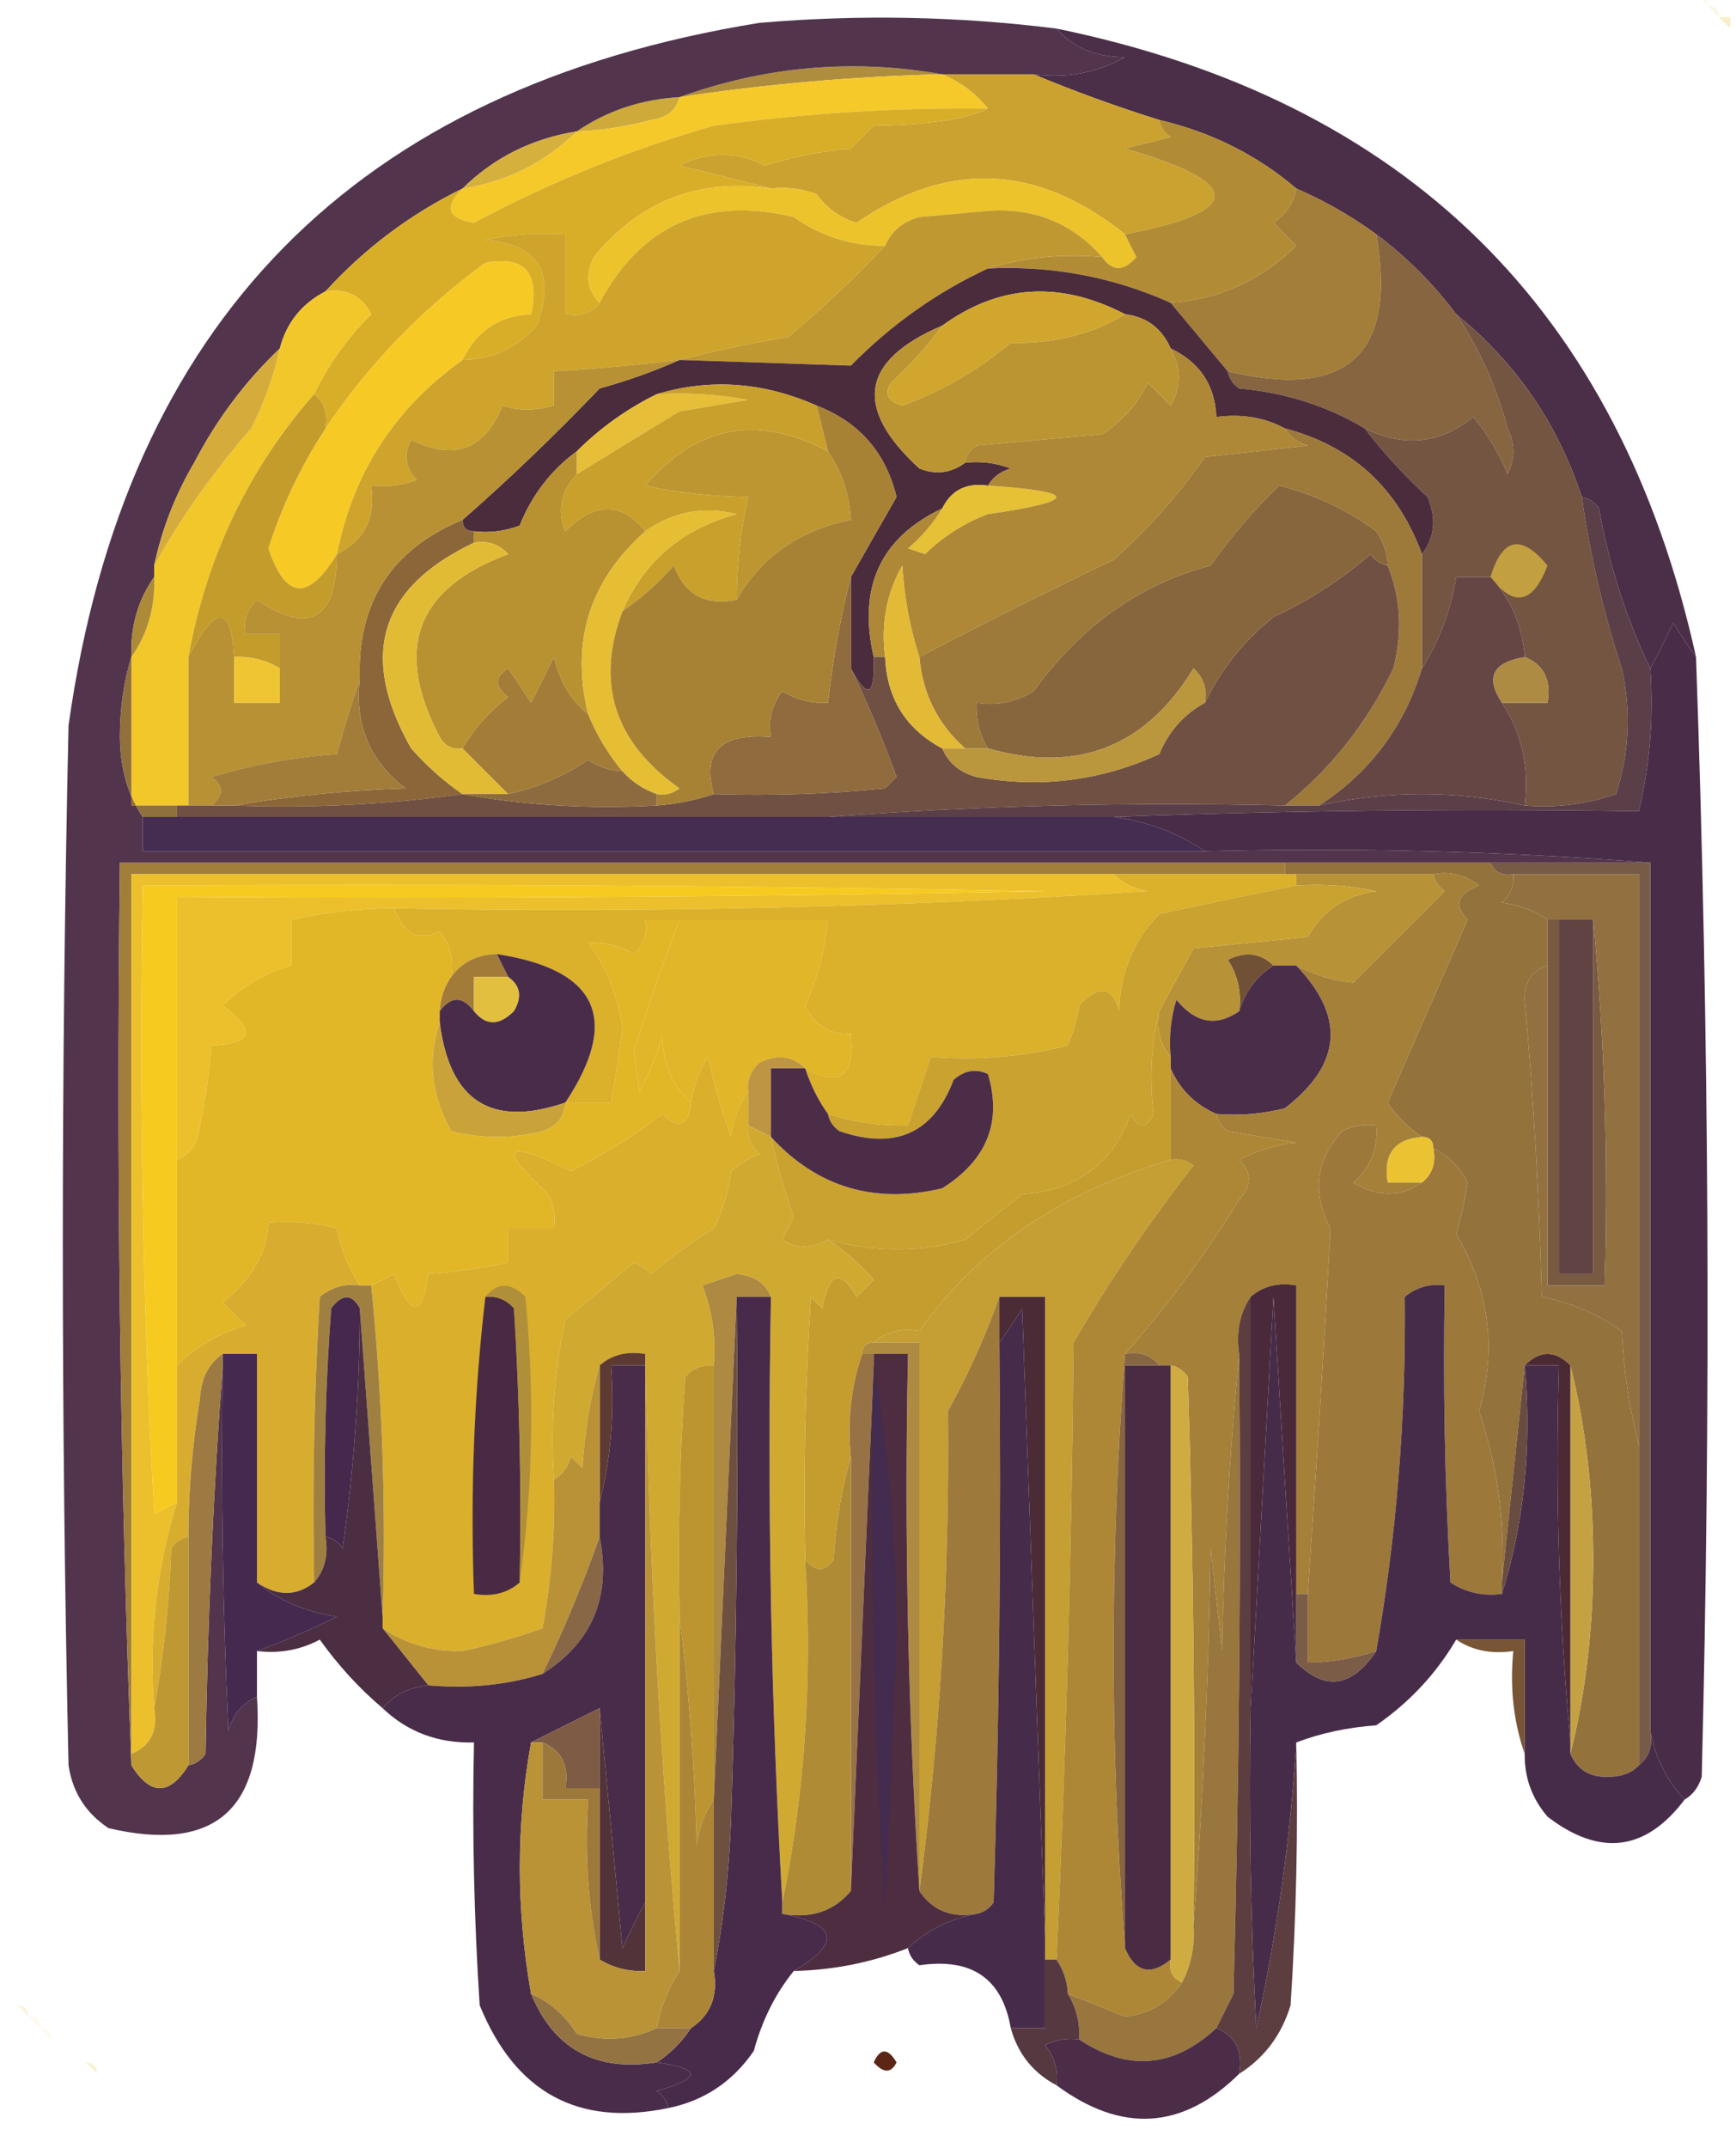 <?xml version="1.0" encoding="UTF-8"?>
<!DOCTYPE svg PUBLIC "-//W3C//DTD SVG 1.1//EN" "http://www.w3.org/Graphics/SVG/1.1/DTD/svg11.dtd">
<svg xmlns="http://www.w3.org/2000/svg" version="1.1" width="152px" height="188px" style="shape-rendering:geometricPrecision; text-rendering:geometricPrecision; image-rendering:optimizeQuality; fill-rule:evenodd; clip-rule:evenodd" xmlns:xlink="http://www.w3.org/1999/xlink">
<g><path style="opacity:0.071" fill="#eabf29" d="M 148.5,-0.5 C 148.833,-0.5 149.167,-0.5 149.5,-0.5C 149.5,-0.167 149.5,0.167 149.5,0.5C 149.167,0.167 148.833,-0.167 148.5,-0.5 Z"/></g>
<g><path style="opacity:0.118" fill="#e8bd27" d="M 149.5,0.5 C 150.167,0.5 150.5,0.833 150.5,1.5C 150.167,1.167 149.833,0.833 149.5,0.5 Z"/></g>
<g><path style="opacity:0.251" fill="#e9bc2c" d="M 150.5,1.5 C 150.833,1.5 151.167,1.5 151.5,1.5C 151.5,1.833 151.5,2.167 151.5,2.5C 151.167,2.167 150.833,1.833 150.5,1.5 Z"/></g>
<g><path style="opacity:1" fill="#af8d3e" d="M 82.5,6.5 C 74.78,6.682 67.113,7.349 59.5,8.5C 67.027,5.79 74.693,5.123 82.5,6.5 Z"/></g>
<g><path style="opacity:0.992" fill="#cca939" d="M 59.5,8.5 C 59.209,9.649 58.376,10.316 57,10.5C 54.863,11.077 52.696,11.41 50.5,11.5C 53.145,9.69 56.145,8.69 59.5,8.5 Z"/></g>
<g><path style="opacity:0.998" fill="#f5c92a" d="M 82.5,6.5 C 84.076,7.143 85.41,8.143 86.5,9.5C 78.464,9.402 70.464,9.902 62.5,11C 55.2,13.076 48.2,15.909 41.5,19.5C 39.197,19.124 38.863,18.124 40.5,16.5C 44.372,15.898 47.705,14.231 50.5,11.5C 52.696,11.41 54.863,11.077 57,10.5C 58.376,10.316 59.209,9.649 59.5,8.5C 67.113,7.349 74.78,6.682 82.5,6.5 Z"/></g>
<g><path style="opacity:1" fill="#4b2e47" d="M 92.5,2.5 C 123.12,8.787 141.786,27.121 148.5,57.5C 147.842,56.602 147.176,55.602 146.5,54.5C 145.828,55.949 145.161,57.282 144.5,58.5C 142.403,54.142 140.903,49.475 140,44.5C 139.617,43.944 139.117,43.611 138.5,43.5C 136.387,37.062 132.721,31.728 127.5,27.5C 125.5,24.833 123.167,22.5 120.5,20.5C 118.302,18.902 115.969,17.569 113.5,16.5C 110.053,13.562 106.053,11.562 101.5,10.5C 97.698,9.308 94.031,7.975 90.5,6.5C 93.397,6.875 96.063,6.375 98.5,5C 95.949,4.998 93.949,4.164 92.5,2.5 Z"/></g>
<g><path style="opacity:0.959" fill="#4b2c46" d="M 92.5,2.5 C 93.949,4.164 95.949,4.998 98.5,5C 96.063,6.375 93.397,6.875 90.5,6.5C 87.833,6.5 85.167,6.5 82.5,6.5C 74.693,5.123 67.027,5.79 59.5,8.5C 56.145,8.69 53.145,9.69 50.5,11.5C 46.569,12.132 43.235,13.799 40.5,16.5C 35.929,18.738 31.929,21.738 28.5,25.5C 26.413,26.585 25.08,28.251 24.5,30.5C 21.479,33.366 18.979,36.7 17,40.5C 15.336,43.327 14.17,46.327 13.5,49.5C 13.5,49.833 13.5,50.167 13.5,50.5C 12.076,52.514 11.409,54.848 11.5,57.5C 10.837,59.641 10.503,61.975 10.5,64.5C 10.529,67.269 11.195,69.603 12.5,71.5C 12.5,72.5 12.5,73.5 12.5,74.5C 43.5,74.5 74.5,74.5 105.5,74.5C 118.677,74.171 131.677,74.504 144.5,75.5C 139.833,75.5 135.167,75.5 130.5,75.5C 124.5,75.5 118.5,75.5 112.5,75.5C 78.5,75.5 44.5,75.5 10.5,75.5C 10.169,102.005 10.502,128.339 11.5,154.5C 13.167,157.167 14.833,157.167 16.5,154.5C 17.117,154.389 17.617,154.056 18,153.5C 18.169,141.993 18.669,130.659 19.5,119.5C 19.334,130.172 19.5,140.839 20,151.5C 20.377,150.058 21.21,149.058 22.5,148.5C 23.162,158.351 18.829,162.184 9.5,160C 7.513,158.681 6.346,156.848 6,154.5C 5.333,124.167 5.333,93.833 6,63.5C 10.948,28.218 31.114,7.718 66.5,2C 75.202,1.256 83.868,1.422 92.5,2.5 Z"/></g>
<g><path style="opacity:1" fill="#cba22f" d="M 82.5,6.5 C 85.167,6.5 87.833,6.5 90.5,6.5C 94.031,7.975 97.698,9.308 101.5,10.5C 101.611,11.117 101.944,11.617 102.5,12C 101.167,12.333 99.833,12.667 98.5,13C 108.953,16.017 108.953,18.517 98.5,20.5C 90.839,14.347 83.006,14.014 75,19.5C 73.566,19.07 72.399,18.236 71.5,17C 70.207,16.51 68.873,16.343 67.5,16.5C 64.972,15.834 62.306,15.168 59.5,14.5C 62.034,13.223 64.534,13.223 67,14.5C 69.405,13.726 71.905,13.226 74.5,13C 75.167,12.333 75.833,11.667 76.5,11C 81.268,10.939 84.601,10.439 86.5,9.5C 85.41,8.143 84.076,7.143 82.5,6.5 Z"/></g>
<g><path style="opacity:1" fill="#d5b03d" d="M 50.5,11.5 C 47.705,14.231 44.372,15.898 40.5,16.5C 43.235,13.799 46.569,12.132 50.5,11.5 Z"/></g>
<g><path style="opacity:1" fill="#d8ae29" d="M 86.5,9.5 C 84.601,10.439 81.268,10.939 76.5,11C 75.833,11.667 75.167,12.333 74.5,13C 71.905,13.226 69.405,13.726 67,14.5C 64.534,13.223 62.034,13.223 59.5,14.5C 62.306,15.168 64.972,15.834 67.5,16.5C 61.184,15.576 56.017,17.576 52,22.5C 51.235,24.066 51.402,25.399 52.5,26.5C 51.791,27.404 50.791,27.737 49.5,27.5C 49.5,25.167 49.5,22.833 49.5,20.5C 47.143,20.337 44.81,20.503 42.5,21C 47.183,21.399 48.683,23.899 47,28.5C 45.266,30.451 43.099,31.451 40.5,31.5C 41.708,28.956 43.708,27.622 46.5,27.5C 47.263,23.862 45.93,22.362 42.5,23C 36.93,27.068 32.263,31.902 28.5,37.5C 28.737,36.209 28.404,35.209 27.5,34.5C 28.754,31.907 30.42,29.573 32.5,27.5C 31.68,25.889 30.346,25.222 28.5,25.5C 31.929,21.738 35.929,18.738 40.5,16.5C 38.863,18.124 39.197,19.124 41.5,19.5C 48.2,15.909 55.2,13.076 62.5,11C 70.464,9.902 78.464,9.402 86.5,9.5 Z"/></g>
<g><path style="opacity:1" fill="#edc32b" d="M 98.5,20.5 C 98.804,21.15 99.137,21.817 99.5,22.5C 98.386,23.776 97.386,23.776 96.5,22.5C 93.773,19.395 90.273,18.062 86,18.5C 84.167,18.667 82.333,18.833 80.5,19C 79.058,19.377 78.058,20.21 77.5,21.5C 74.576,21.54 71.909,20.707 69.5,19C 61.851,17.16 56.184,19.66 52.5,26.5C 51.402,25.399 51.235,24.066 52,22.5C 56.017,17.576 61.184,15.576 67.5,16.5C 68.873,16.343 70.207,16.51 71.5,17C 72.399,18.236 73.566,19.07 75,19.5C 83.006,14.014 90.839,14.347 98.5,20.5 Z"/></g>
<g><path style="opacity:1" fill="#cea42c" d="M 77.5,21.5 C 74.869,24.295 72.036,26.961 69,29.5C 65.676,30.05 62.509,30.717 59.5,31.5C 55.846,31.942 52.179,32.276 48.5,32.5C 48.5,33.5 48.5,34.5 48.5,35.5C 46.799,35.966 45.299,35.966 44,35.5C 42.452,39.348 39.786,40.348 36,38.5C 35.316,39.784 35.483,40.95 36.5,42C 35.207,42.49 33.873,42.657 32.5,42.5C 32.913,45.32 31.913,47.32 29.5,48.5C 30.892,41.389 34.558,35.722 40.5,31.5C 43.099,31.451 45.266,30.451 47,28.5C 48.683,23.899 47.183,21.399 42.5,21C 44.81,20.503 47.143,20.337 49.5,20.5C 49.5,22.833 49.5,25.167 49.5,27.5C 50.791,27.737 51.791,27.404 52.5,26.5C 56.184,19.66 61.851,17.16 69.5,19C 71.909,20.707 74.576,21.54 77.5,21.5 Z"/></g>
<g><path style="opacity:1" fill="#b28c35" d="M 101.5,10.5 C 106.053,11.562 110.053,13.562 113.5,16.5C 113.279,17.735 112.612,18.735 111.5,19.5C 112.167,20.167 112.833,20.833 113.5,21.5C 110.441,24.53 106.774,26.197 102.5,26.5C 97.43,24.234 92.097,23.234 86.5,23.5C 89.625,22.521 92.958,22.187 96.5,22.5C 97.386,23.776 98.386,23.776 99.5,22.5C 99.137,21.817 98.804,21.15 98.5,20.5C 108.953,18.517 108.953,16.017 98.5,13C 99.833,12.667 101.167,12.333 102.5,12C 101.944,11.617 101.611,11.117 101.5,10.5 Z"/></g>
<g><path style="opacity:1" fill="#a37e38" d="M 113.5,16.5 C 115.969,17.569 118.302,18.902 120.5,20.5C 122.332,30.999 117.998,34.999 107.5,32.5C 105.833,30.5 104.167,28.5 102.5,26.5C 106.774,26.197 110.441,24.53 113.5,21.5C 112.833,20.833 112.167,20.167 111.5,19.5C 112.612,18.735 113.279,17.735 113.5,16.5 Z"/></g>
<g><path style="opacity:1" fill="#c09831" d="M 96.5,22.5 C 92.958,22.187 89.625,22.521 86.5,23.5C 82.032,25.577 78.032,28.41 74.5,32C 69.533,31.839 64.533,31.672 59.5,31.5C 62.509,30.717 65.676,30.05 69,29.5C 72.036,26.961 74.869,24.295 77.5,21.5C 78.058,20.21 79.058,19.377 80.5,19C 82.333,18.833 84.167,18.667 86,18.5C 90.273,18.062 93.773,19.395 96.5,22.5 Z"/></g>
<g><path style="opacity:1" fill="#f6c925" d="M 40.5,31.5 C 34.558,35.722 30.892,41.389 29.5,48.5C 26.995,52.632 24.995,52.465 23.5,48C 24.688,44.27 26.354,40.77 28.5,37.5C 32.263,31.902 36.93,27.068 42.5,23C 45.93,22.362 47.263,23.862 46.5,27.5C 43.708,27.622 41.708,28.956 40.5,31.5 Z"/></g>
<g><path style="opacity:1" fill="#f2c72a" d="M 28.5,25.5 C 30.346,25.222 31.68,25.889 32.5,27.5C 30.42,29.573 28.754,31.907 27.5,34.5C 21.744,41.067 18.077,48.734 16.5,57.5C 16.5,61.833 16.5,66.167 16.5,70.5C 16.167,70.5 15.833,70.5 15.5,70.5C 14.167,70.5 12.833,70.5 11.5,70.5C 11.5,66.167 11.5,61.833 11.5,57.5C 12.924,55.486 13.591,53.152 13.5,50.5C 13.5,50.167 13.5,49.833 13.5,49.5C 15.879,45.25 18.712,41.25 22,37.5C 23.136,35.257 23.97,32.924 24.5,30.5C 25.08,28.251 26.413,26.585 28.5,25.5 Z"/></g>
<g><path style="opacity:1" fill="#866540" d="M 120.5,20.5 C 123.167,22.5 125.5,24.833 127.5,27.5C 129.551,30.552 131.051,33.885 132,37.5C 132.667,38.833 132.667,40.167 132,41.5C 131.252,39.667 130.252,38.001 129,36.5C 126.113,38.839 122.946,39.172 119.5,37.5C 116.211,35.529 112.544,34.363 108.5,34C 107.944,33.617 107.611,33.117 107.5,32.5C 117.998,34.999 122.332,30.999 120.5,20.5 Z"/></g>
<g><path style="opacity:1" fill="#d5ac3c" d="M 24.5,30.5 C 23.97,32.924 23.136,35.257 22,37.5C 18.712,41.25 15.879,45.25 13.5,49.5C 14.17,46.327 15.336,43.327 17,40.5C 18.979,36.7 21.479,33.366 24.5,30.5 Z"/></g>
<g><path style="opacity:1" fill="#745542" d="M 127.5,27.5 C 132.721,31.728 136.387,37.062 138.5,43.5C 139.219,48.593 140.386,53.593 142,58.5C 142.825,62.211 142.659,65.878 141.5,69.5C 138.916,70.393 136.249,70.726 133.5,70.5C 133.909,67.144 133.242,64.144 131.5,61.5C 132.833,61.5 134.167,61.5 135.5,61.5C 135.843,59.517 135.176,58.183 133.5,57.5C 133.284,54.744 132.284,52.41 130.5,50.5C 129.5,50.5 128.5,50.5 127.5,50.5C 127.023,53.438 126.023,56.104 124.5,58.5C 124.5,55.167 124.5,51.833 124.5,48.5C 125.613,47.054 125.78,45.387 125,43.5C 122.96,41.63 121.127,39.63 119.5,37.5C 122.946,39.172 126.113,38.839 129,36.5C 130.252,38.001 131.252,39.667 132,41.5C 132.667,40.167 132.667,38.833 132,37.5C 131.051,33.885 129.551,30.552 127.5,27.5 Z"/></g>
<g><path style="opacity:1" fill="#4b2c3d" d="M 86.5,23.5 C 92.097,23.234 97.43,24.234 102.5,26.5C 104.167,28.5 105.833,30.5 107.5,32.5C 107.611,33.117 107.944,33.617 108.5,34C 112.544,34.363 116.211,35.529 119.5,37.5C 121.127,39.63 122.96,41.63 125,43.5C 125.78,45.387 125.613,47.054 124.5,48.5C 122.374,42.705 118.374,39.038 112.5,37.5C 110.735,36.539 108.735,36.205 106.5,36.5C 106.378,33.708 105.044,31.708 102.5,30.5C 101.738,28.738 100.404,27.738 98.5,27.5C 92.819,24.551 87.485,24.884 82.5,28.5C 75.369,31.537 74.703,35.704 80.5,41C 81.928,41.579 83.262,41.412 84.5,40.5C 85.873,40.343 87.207,40.51 88.5,41C 87.584,41.278 86.918,41.778 86.5,42.5C 84.62,42.229 83.287,42.896 82.5,44.5C 77.095,47.055 75.095,51.389 76.5,57.5C 76.633,60.925 75.966,61.258 74.5,58.5C 74.5,55.833 74.5,53.167 74.5,50.5C 75.816,48.178 77.149,45.844 78.5,43.5C 77.553,39.599 75.22,36.932 71.5,35.5C 66.836,33.43 62.169,33.097 57.5,34.5C 54.883,35.786 52.55,37.453 50.5,39.5C 48.249,41.146 46.582,43.313 45.5,46C 44.207,46.49 42.873,46.657 41.5,46.5C 40.833,46.5 40.5,46.167 40.5,45.5C 44.524,41.982 48.524,38.149 52.5,34C 55.004,33.302 57.337,32.469 59.5,31.5C 64.533,31.672 69.533,31.839 74.5,32C 78.032,28.41 82.032,25.577 86.5,23.5 Z"/></g>
<g><path style="opacity:1" fill="#bc9533" d="M 98.5,27.5 C 100.404,27.738 101.738,28.738 102.5,30.5C 103.434,32.239 103.434,33.905 102.5,35.5C 101.833,34.833 101.167,34.167 100.5,33.5C 99.576,35.391 98.243,36.891 96.5,38C 92.833,38.333 89.167,38.667 85.5,39C 84.944,39.383 84.611,39.883 84.5,40.5C 83.262,41.412 81.928,41.579 80.5,41C 74.703,35.704 75.369,31.537 82.5,28.5C 81.207,30.296 79.707,31.962 78,33.5C 77.409,34.483 77.743,35.15 79,35.5C 82.482,34.227 85.649,32.393 88.5,30C 92.311,30.084 95.645,29.25 98.5,27.5 Z"/></g>
<g><path style="opacity:1" fill="#d0a62d" d="M 98.5,27.5 C 95.645,29.25 92.311,30.084 88.5,30C 85.649,32.393 82.482,34.227 79,35.5C 77.743,35.15 77.409,34.483 78,33.5C 79.707,31.962 81.207,30.296 82.5,28.5C 87.485,24.884 92.819,24.551 98.5,27.5 Z"/></g>
<g><path style="opacity:1" fill="#e7be37" d="M 57.5,34.5 C 60.187,34.336 62.854,34.503 65.5,35C 63.5,35.333 61.5,35.667 59.5,36C 56.444,37.856 53.444,39.689 50.5,41.5C 50.5,40.833 50.5,40.167 50.5,39.5C 52.55,37.453 54.883,35.786 57.5,34.5 Z"/></g>
<g><path style="opacity:1" fill="#bd9631" d="M 72.5,39.5 C 73.72,41.282 74.386,43.282 74.5,45.5C 70.009,46.394 66.675,48.727 64.5,52.5C 64.508,49.455 64.841,46.455 65.5,43.5C 62.172,43.43 59.172,43.096 56.5,42.5C 60.999,37.237 66.332,36.237 72.5,39.5 Z"/></g>
<g><path style="opacity:1" fill="#c9a02b" d="M 57.5,34.5 C 62.169,33.097 66.836,33.43 71.5,35.5C 71.833,36.833 72.167,38.167 72.5,39.5C 66.332,36.237 60.999,37.237 56.5,42.5C 59.172,43.096 62.172,43.43 65.5,43.5C 64.841,46.455 64.508,49.455 64.5,52.5C 61.761,53.035 59.928,52.035 59,49.5C 57.629,51.041 56.129,52.375 54.5,53.5C 56.394,49.116 59.727,46.282 64.5,45C 61.593,44.282 58.926,44.782 56.5,46.5C 54.417,43.918 52.083,43.918 49.5,46.5C 48.753,44.711 49.086,43.044 50.5,41.5C 53.444,39.689 56.444,37.856 59.5,36C 61.5,35.667 63.5,35.333 65.5,35C 62.854,34.503 60.187,34.336 57.5,34.5 Z"/></g>
<g><path style="opacity:1" fill="#e6c035" d="M 86.5,42.5 C 94.474,43.016 94.474,43.849 86.5,45C 84.42,45.789 82.587,46.956 81,48.5C 80.5,48.333 80,48.167 79.5,48C 80.71,46.961 81.71,45.794 82.5,44.5C 83.287,42.896 84.62,42.229 86.5,42.5 Z"/></g>
<g><path style="opacity:1" fill="#c49c2b" d="M 27.5,34.5 C 28.404,35.209 28.737,36.209 28.5,37.5C 26.354,40.77 24.688,44.27 23.5,48C 24.995,52.465 26.995,52.632 29.5,48.5C 29.459,54.235 27.126,55.568 22.5,52.5C 21.614,53.325 21.281,54.325 21.5,55.5C 22.5,55.5 23.5,55.5 24.5,55.5C 24.5,56.5 24.5,57.5 24.5,58.5C 23.292,57.766 21.959,57.433 20.5,57.5C 20.219,52.889 18.886,52.889 16.5,57.5C 18.077,48.734 21.744,41.067 27.5,34.5 Z"/></g>
<g><path style="opacity:1" fill="#b89231" d="M 50.5,39.5 C 50.5,40.167 50.5,40.833 50.5,41.5C 49.086,43.044 48.753,44.711 49.5,46.5C 52.083,43.918 54.417,43.918 56.5,46.5C 51.605,50.85 49.938,56.184 51.5,62.5C 50.001,61.322 49.001,59.655 48.5,57.5C 47.833,58.833 47.167,60.167 46.5,61.5C 45.833,60.5 45.167,59.5 44.5,58.5C 43.289,59.274 43.289,60.107 44.5,61C 42.808,62.307 41.475,63.807 40.5,65.5C 39.624,65.631 38.957,65.297 38.5,64.5C 34.439,56.802 36.439,51.469 44.5,48.5C 43.675,47.614 42.675,47.281 41.5,47.5C 41.5,47.167 41.5,46.833 41.5,46.5C 42.873,46.657 44.207,46.49 45.5,46C 46.582,43.313 48.249,41.146 50.5,39.5 Z"/></g>
<g><path style="opacity:1" fill="#ae8836" d="M 102.5,30.5 C 105.044,31.708 106.378,33.708 106.5,36.5C 108.735,36.205 110.735,36.539 112.5,37.5C 112.918,38.222 113.584,38.722 114.5,39C 111.5,39.333 108.5,39.667 105.5,40C 103.176,43.323 100.509,46.323 97.5,49C 91.765,51.742 86.099,54.575 80.5,57.5C 79.683,55.031 79.183,52.365 79,49.5C 77.625,51.937 77.125,54.603 77.5,57.5C 77.167,57.5 76.833,57.5 76.5,57.5C 75.095,51.389 77.095,47.055 82.5,44.5C 81.71,45.794 80.71,46.961 79.5,48C 80,48.167 80.5,48.333 81,48.5C 82.587,46.956 84.42,45.789 86.5,45C 94.474,43.849 94.474,43.016 86.5,42.5C 86.918,41.778 87.584,41.278 88.5,41C 87.207,40.51 85.873,40.343 84.5,40.5C 84.611,39.883 84.944,39.383 85.5,39C 89.167,38.667 92.833,38.333 96.5,38C 98.243,36.891 99.576,35.391 100.5,33.5C 101.167,34.167 101.833,34.833 102.5,35.5C 103.434,33.905 103.434,32.239 102.5,30.5 Z"/></g>
<g><path style="opacity:1" fill="#c29f41" d="M 130.5,50.5 C 131.536,47.044 133.203,46.71 135.5,49.5C 134.209,52.86 132.543,53.194 130.5,50.5 Z"/></g>
<g><path style="opacity:1" fill="#8b6639" d="M 40.5,45.5 C 40.5,46.167 40.833,46.5 41.5,46.5C 41.5,46.833 41.5,47.167 41.5,47.5C 33.227,51.407 31.394,57.407 36,65.5C 37.397,67.07 38.897,68.404 40.5,69.5C 33.891,70.423 27.224,70.756 20.5,70.5C 25.317,69.674 30.317,69.174 35.5,69C 32.38,66.592 31.047,63.426 31.5,59.5C 31.26,52.742 34.26,48.075 40.5,45.5 Z"/></g>
<g><path style="opacity:1" fill="#b79133" d="M 59.5,31.5 C 57.337,32.469 55.004,33.302 52.5,34C 48.524,38.149 44.524,41.982 40.5,45.5C 34.26,48.075 31.26,52.742 31.5,59.5C 30.784,61.556 30.117,63.723 29.5,66C 25.75,66.26 22.084,66.927 18.5,68C 19.598,68.77 19.598,69.603 18.5,70.5C 17.833,70.5 17.167,70.5 16.5,70.5C 16.5,66.167 16.5,61.833 16.5,57.5C 18.886,52.889 20.219,52.889 20.5,57.5C 20.5,58.833 20.5,60.167 20.5,61.5C 21.833,61.5 23.167,61.5 24.5,61.5C 24.5,60.5 24.5,59.5 24.5,58.5C 24.5,57.5 24.5,56.5 24.5,55.5C 23.5,55.5 22.5,55.5 21.5,55.5C 21.281,54.325 21.614,53.325 22.5,52.5C 27.126,55.568 29.459,54.235 29.5,48.5C 31.913,47.32 32.913,45.32 32.5,42.5C 33.873,42.657 35.207,42.49 36.5,42C 35.483,40.95 35.316,39.784 36,38.5C 39.786,40.348 42.452,39.348 44,35.5C 45.299,35.966 46.799,35.966 48.5,35.5C 48.5,34.5 48.5,33.5 48.5,32.5C 52.179,32.276 55.846,31.942 59.5,31.5 Z"/></g>
<g><path style="opacity:1" fill="#9d7a3a" d="M 112.5,37.5 C 118.374,39.038 122.374,42.705 124.5,48.5C 124.5,51.833 124.5,55.167 124.5,58.5C 122.948,63.611 119.948,67.611 115.5,70.5C 114.5,70.5 113.5,70.5 112.5,70.5C 116.507,67.309 119.673,63.309 122,58.5C 122.805,55.303 122.638,52.303 121.5,49.5C 121.461,48.417 121.127,47.417 120.5,46.5C 117.906,44.597 115.072,43.264 112,42.5C 109.8,44.615 107.8,46.949 106,49.5C 99.794,51.131 94.627,54.797 90.5,60.5C 88.955,61.452 87.288,61.785 85.5,61.5C 85.433,62.959 85.766,64.292 86.5,65.5C 85.833,65.5 85.167,65.5 84.5,65.5C 82.109,63.385 80.776,60.719 80.5,57.5C 86.099,54.575 91.765,51.742 97.5,49C 100.509,46.323 103.176,43.323 105.5,40C 108.5,39.667 111.5,39.333 114.5,39C 113.584,38.722 112.918,38.222 112.5,37.5 Z"/></g>
<g><path style="opacity:1" fill="#ac8a38" d="M 13.5,50.5 C 13.591,53.152 12.924,55.486 11.5,57.5C 11.409,54.848 12.076,52.514 13.5,50.5 Z"/></g>
<g><path style="opacity:1" fill="#705042" d="M 121.5,49.5 C 122.638,52.303 122.805,55.303 122,58.5C 119.673,63.309 116.507,67.309 112.5,70.5C 98.99,70.171 85.656,70.504 72.5,71.5C 53.5,71.5 34.5,71.5 15.5,71.5C 15.5,71.167 15.5,70.833 15.5,70.5C 15.833,70.5 16.167,70.5 16.5,70.5C 17.167,70.5 17.833,70.5 18.5,70.5C 19.167,70.5 19.833,70.5 20.5,70.5C 27.224,70.756 33.891,70.423 40.5,69.5C 45.975,70.489 51.642,70.822 57.5,70.5C 59.216,70.371 60.883,70.038 62.5,69.5C 67.511,69.666 72.511,69.499 77.5,69C 77.833,68.667 78.167,68.333 78.5,68C 77.291,64.676 75.957,61.509 74.5,58.5C 75.966,61.258 76.633,60.925 76.5,57.5C 76.833,57.5 77.167,57.5 77.5,57.5C 77.652,61.141 79.318,63.807 82.5,65.5C 83.058,66.79 84.058,67.623 85.5,68C 91.064,69.01 96.397,68.343 101.5,66C 102.328,64.008 103.661,62.508 105.5,61.5C 106.906,58.587 108.906,56.087 111.5,54C 114.603,52.561 117.436,50.727 120,48.5C 120.383,49.056 120.883,49.389 121.5,49.5 Z"/></g>
<g><path style="opacity:1" fill="#e2bb35" d="M 41.5,47.5 C 42.675,47.281 43.675,47.614 44.5,48.5C 36.439,51.469 34.439,56.802 38.5,64.5C 38.957,65.297 39.624,65.631 40.5,65.5C 41.833,66.833 43.167,68.167 44.5,69.5C 43.167,69.5 41.833,69.5 40.5,69.5C 38.897,68.404 37.397,67.07 36,65.5C 31.394,57.407 33.227,51.407 41.5,47.5 Z"/></g>
<g><path style="opacity:1" fill="#e2ba36" d="M 80.5,57.5 C 80.776,60.719 82.109,63.385 84.5,65.5C 83.833,65.5 83.167,65.5 82.5,65.5C 79.318,63.807 77.652,61.141 77.5,57.5C 77.125,54.603 77.625,51.937 79,49.5C 79.183,52.365 79.683,55.031 80.5,57.5 Z"/></g>
<g><path style="opacity:1" fill="#efc533" d="M 20.5,57.5 C 21.959,57.433 23.292,57.766 24.5,58.5C 24.5,59.5 24.5,60.5 24.5,61.5C 23.167,61.5 21.833,61.5 20.5,61.5C 20.5,60.167 20.5,58.833 20.5,57.5 Z"/></g>
<g><path style="opacity:1" fill="#ae8b43" d="M 133.5,57.5 C 135.176,58.183 135.843,59.517 135.5,61.5C 134.167,61.5 132.833,61.5 131.5,61.5C 130.024,59.291 130.691,57.958 133.5,57.5 Z"/></g>
<g><path style="opacity:1" fill="#a37d37" d="M 51.5,62.5 C 52.248,64.332 53.248,65.999 54.5,67.5C 53.417,67.461 52.417,67.127 51.5,66.5C 49.358,67.952 47.025,68.952 44.5,69.5C 43.167,68.167 41.833,66.833 40.5,65.5C 41.475,63.807 42.808,62.307 44.5,61C 43.289,60.107 43.289,59.274 44.5,58.5C 45.167,59.5 45.833,60.5 46.5,61.5C 47.167,60.167 47.833,58.833 48.5,57.5C 49.001,59.655 50.001,61.322 51.5,62.5 Z"/></g>
<g><path style="opacity:1" fill="#e6be33" d="M 54.5,53.5 C 52.131,59.811 53.798,64.977 59.5,69C 58.906,69.464 58.239,69.631 57.5,69.5C 56.291,69.068 55.291,68.401 54.5,67.5C 53.248,65.999 52.248,64.332 51.5,62.5C 49.938,56.184 51.605,50.85 56.5,46.5C 58.926,44.782 61.593,44.282 64.5,45C 59.727,46.282 56.394,49.116 54.5,53.5 Z"/></g>
<g><path style="opacity:1" fill="#8f6b3d" d="M 74.5,50.5 C 74.5,53.167 74.5,55.833 74.5,58.5C 75.957,61.509 77.291,64.676 78.5,68C 78.167,68.333 77.833,68.667 77.5,69C 72.511,69.499 67.511,69.666 62.5,69.5C 61.452,65.799 63.119,64.133 67.5,64.5C 67.238,63.022 67.571,61.689 68.5,60.5C 69.736,61.246 71.07,61.579 72.5,61.5C 72.931,57.663 73.597,53.997 74.5,50.5 Z"/></g>
<g><path style="opacity:1" fill="#88663d" d="M 121.5,49.5 C 120.883,49.389 120.383,49.056 120,48.5C 117.436,50.727 114.603,52.561 111.5,54C 108.906,56.087 106.906,58.587 105.5,61.5C 105.719,60.325 105.386,59.325 104.5,58.5C 100.305,65.385 94.305,67.719 86.5,65.5C 85.766,64.292 85.433,62.959 85.5,61.5C 87.288,61.785 88.955,61.452 90.5,60.5C 94.627,54.797 99.794,51.131 106,49.5C 107.8,46.949 109.8,44.615 112,42.5C 115.072,43.264 117.906,44.597 120.5,46.5C 121.127,47.417 121.461,48.417 121.5,49.5 Z"/></g>
<g><path style="opacity:1" fill="#a78235" d="M 71.5,35.5 C 75.22,36.932 77.553,39.599 78.5,43.5C 77.149,45.844 75.816,48.178 74.5,50.5C 73.597,53.997 72.931,57.663 72.5,61.5C 71.07,61.579 69.736,61.246 68.5,60.5C 67.571,61.689 67.238,63.022 67.5,64.5C 63.119,64.133 61.452,65.799 62.5,69.5C 60.883,70.038 59.216,70.371 57.5,70.5C 57.5,70.167 57.5,69.833 57.5,69.5C 58.239,69.631 58.906,69.464 59.5,69C 53.798,64.977 52.131,59.811 54.5,53.5C 56.129,52.375 57.629,51.041 59,49.5C 59.928,52.035 61.761,53.035 64.5,52.5C 66.675,48.727 70.009,46.394 74.5,45.5C 74.386,43.282 73.72,41.282 72.5,39.5C 72.167,38.167 71.833,36.833 71.5,35.5 Z"/></g>
<g><path style="opacity:1" fill="#654645" d="M 130.5,50.5 C 132.284,52.41 133.284,54.744 133.5,57.5C 130.691,57.958 130.024,59.291 131.5,61.5C 133.242,64.144 133.909,67.144 133.5,70.5C 127.5,69.167 121.5,69.167 115.5,70.5C 119.948,67.611 122.948,63.611 124.5,58.5C 126.023,56.104 127.023,53.438 127.5,50.5C 128.5,50.5 129.5,50.5 130.5,50.5 Z"/></g>
<g><path style="opacity:1" fill="#ba963d" d="M 105.5,61.5 C 103.661,62.508 102.328,64.008 101.5,66C 96.397,68.343 91.064,69.01 85.5,68C 84.058,67.623 83.058,66.79 82.5,65.5C 83.167,65.5 83.833,65.5 84.5,65.5C 85.167,65.5 85.833,65.5 86.5,65.5C 94.305,67.719 100.305,65.385 104.5,58.5C 105.386,59.325 105.719,60.325 105.5,61.5 Z"/></g>
<g><path style="opacity:1" fill="#a27d3a" d="M 31.5,59.5 C 31.047,63.426 32.38,66.592 35.5,69C 30.317,69.174 25.317,69.674 20.5,70.5C 19.833,70.5 19.167,70.5 18.5,70.5C 19.598,69.603 19.598,68.77 18.5,68C 22.084,66.927 25.75,66.26 29.5,66C 30.117,63.723 30.784,61.556 31.5,59.5 Z"/></g>
<g><path style="opacity:1" fill="#8d6b3f" d="M 54.5,67.5 C 55.291,68.401 56.291,69.068 57.5,69.5C 57.5,69.833 57.5,70.167 57.5,70.5C 51.642,70.822 45.975,70.489 40.5,69.5C 41.833,69.5 43.167,69.5 44.5,69.5C 47.025,68.952 49.358,67.952 51.5,66.5C 52.417,67.127 53.417,67.461 54.5,67.5 Z"/></g>
<g><path style="opacity:1" fill="#90713c" d="M 11.5,57.5 C 11.5,61.833 11.5,66.167 11.5,70.5C 12.833,70.5 14.167,70.5 15.5,70.5C 15.5,70.833 15.5,71.167 15.5,71.5C 14.5,71.5 13.5,71.5 12.5,71.5C 11.195,69.603 10.529,67.269 10.5,64.5C 10.503,61.975 10.837,59.641 11.5,57.5 Z"/></g>
<g><path style="opacity:1" fill="#5b3f48" d="M 138.5,43.5 C 139.117,43.611 139.617,43.944 140,44.5C 140.903,49.475 142.403,54.142 144.5,58.5C 144.797,62.767 144.464,66.934 143.5,71C 128.097,70.765 112.764,70.932 97.5,71.5C 89.167,71.5 80.833,71.5 72.5,71.5C 85.656,70.504 98.99,70.171 112.5,70.5C 113.5,70.5 114.5,70.5 115.5,70.5C 121.5,69.167 127.5,69.167 133.5,70.5C 136.249,70.726 138.916,70.393 141.5,69.5C 142.659,65.878 142.825,62.211 142,58.5C 140.386,53.593 139.219,48.593 138.5,43.5 Z"/></g>
<g><path style="opacity:1" fill="#452c51" d="M 12.5,71.5 C 13.5,71.5 14.5,71.5 15.5,71.5C 34.5,71.5 53.5,71.5 72.5,71.5C 80.833,71.5 89.167,71.5 97.5,71.5C 100.477,71.902 103.143,72.902 105.5,74.5C 74.5,74.5 43.5,74.5 12.5,74.5C 12.5,73.5 12.5,72.5 12.5,71.5 Z"/></g>
<g><path style="opacity:1" fill="#a17e3a" d="M 112.5,75.5 C 112.5,75.833 112.5,76.167 112.5,76.5C 107.5,76.5 102.5,76.5 97.5,76.5C 68.833,76.5 40.167,76.5 11.5,76.5C 11.5,102.167 11.5,127.833 11.5,153.5C 11.5,153.833 11.5,154.167 11.5,154.5C 10.502,128.339 10.169,102.005 10.5,75.5C 44.5,75.5 78.5,75.5 112.5,75.5 Z"/></g>
<g><path style="opacity:1" fill="#492d48" d="M 148.5,57.5 C 149.652,90.125 149.819,122.792 149,155.5C 148.722,156.416 148.222,157.082 147.5,157.5C 145.94,155.844 144.94,153.844 144.5,151.5C 144.5,126.167 144.5,100.833 144.5,75.5C 131.677,74.504 118.677,74.171 105.5,74.5C 103.143,72.902 100.477,71.902 97.5,71.5C 112.764,70.932 128.097,70.765 143.5,71C 144.464,66.934 144.797,62.767 144.5,58.5C 145.161,57.282 145.828,55.949 146.5,54.5C 147.176,55.602 147.842,56.602 148.5,57.5 Z"/></g>
<g><path style="opacity:1" fill="#ebc02c" d="M 97.5,76.5 C 98.263,77.268 99.263,77.768 100.5,78C 78.535,79.42 56.535,79.92 34.5,79.5C 31.455,79.508 28.455,79.841 25.5,80.5C 25.5,81.833 25.5,83.167 25.5,84.5C 23.24,85.139 21.24,86.305 19.5,88C 22.468,90.178 22.135,91.344 18.5,91.5C 18.331,93.848 17.997,96.182 17.5,98.5C 17.36,100.03 16.694,101.03 15.5,101.5C 15.5,93.833 15.5,86.167 15.5,78.5C 40.836,78.667 66.169,78.5 91.5,78C 65.169,77.5 38.835,77.333 12.5,77.5C 12.167,95.845 12.5,114.179 13.5,132.5C 14.184,132.137 14.85,131.804 15.5,131.5C 13.695,137.283 13.028,143.283 13.5,149.5C 13.843,151.483 13.177,152.817 11.5,153.5C 11.5,127.833 11.5,102.167 11.5,76.5C 40.167,76.5 68.833,76.5 97.5,76.5 Z"/></g>
<g><path style="opacity:1" fill="#e2b727" d="M 34.5,79.5 C 35.322,81.728 36.655,82.395 38.5,81.5C 39.429,82.689 39.762,84.022 39.5,85.5C 38.89,86.391 38.557,87.391 38.5,88.5C 38.5,88.833 38.5,89.167 38.5,89.5C 37.415,92.648 37.748,95.815 39.5,99C 42.167,99.667 44.833,99.667 47.5,99C 48.756,98.583 49.423,97.75 49.5,96.5C 50.833,96.5 52.167,96.5 53.5,96.5C 53.878,94.354 54.212,92.187 54.5,90C 54.088,87.182 53.088,84.682 51.5,82.5C 52.931,82.421 54.264,82.754 55.5,83.5C 56.386,82.675 56.719,81.675 56.5,80.5C 57.5,80.5 58.5,80.5 59.5,80.5C 58.068,84.251 56.735,88.085 55.5,92C 55.667,93.167 55.833,94.333 56,95.5C 56.862,93.913 57.529,92.246 58,90.5C 58.002,93.051 58.836,95.051 60.5,96.5C 60.294,98.549 59.461,98.882 58,97.5C 55.485,99.423 52.818,101.09 50,102.5C 44.165,99.662 43.499,100.328 48,104.5C 48.483,105.448 48.65,106.448 48.5,107.5C 47.167,107.5 45.833,107.5 44.5,107.5C 44.5,108.5 44.5,109.5 44.5,110.5C 42.194,110.993 39.861,111.326 37.5,111.5C 36.996,115.335 35.996,115.335 34.5,111.5C 33.816,111.863 33.15,112.196 32.5,112.5C 32.167,112.5 31.833,112.5 31.5,112.5C 30.497,110.989 29.831,109.322 29.5,107.5C 27.488,106.986 25.488,106.82 23.5,107C 23.402,109.601 22.068,111.934 19.5,114C 20.167,114.667 20.833,115.333 21.5,116C 19.148,116.713 17.148,117.879 15.5,119.5C 15.5,113.5 15.5,107.5 15.5,101.5C 16.694,101.03 17.36,100.03 17.5,98.5C 17.997,96.182 18.331,93.848 18.5,91.5C 22.135,91.344 22.468,90.178 19.5,88C 21.24,86.305 23.24,85.139 25.5,84.5C 25.5,83.167 25.5,81.833 25.5,80.5C 28.455,79.841 31.455,79.508 34.5,79.5 Z"/></g>
<g><path style="opacity:1" fill="#dbb02a" d="M 97.5,76.5 C 102.5,76.5 107.5,76.5 112.5,76.5C 112.833,76.5 113.167,76.5 113.5,76.5C 113.5,76.833 113.5,77.167 113.5,77.5C 109.534,78.284 105.534,79.117 101.5,80C 99.226,82.344 98.059,85.178 98,88.5C 97.396,86.314 96.23,86.148 94.5,88C 94.335,89.117 94.002,90.284 93.5,91.5C 89.555,92.491 85.555,92.824 81.5,92.5C 80.833,94.5 80.167,96.5 79.5,98.5C 77.097,98.552 74.764,98.219 72.5,97.5C 71.655,96.329 70.989,94.995 70.5,93.5C 73.537,95.186 74.87,94.186 74.5,90.5C 72.641,90.539 71.308,89.706 70.5,88C 71.501,85.935 72.168,83.435 72.5,80.5C 68.167,80.5 63.833,80.5 59.5,80.5C 58.5,80.5 57.5,80.5 56.5,80.5C 56.719,81.675 56.386,82.675 55.5,83.5C 54.264,82.754 52.931,82.421 51.5,82.5C 53.088,84.682 54.088,87.182 54.5,90C 54.212,92.187 53.878,94.354 53.5,96.5C 52.167,96.5 50.833,96.5 49.5,96.5C 54.349,89.191 52.349,84.858 43.5,83.5C 41.801,83.527 40.467,84.194 39.5,85.5C 39.762,84.022 39.429,82.689 38.5,81.5C 36.655,82.395 35.322,81.728 34.5,79.5C 56.535,79.92 78.535,79.42 100.5,78C 99.263,77.768 98.263,77.268 97.5,76.5 Z"/></g>
<g><path style="opacity:1" fill="#e1b628" d="M 59.5,80.5 C 63.833,80.5 68.167,80.5 72.5,80.5C 72.168,83.435 71.501,85.935 70.5,88C 71.308,89.706 72.641,90.539 74.5,90.5C 74.87,94.186 73.537,95.186 70.5,93.5C 69.399,92.402 68.066,92.235 66.5,93C 65.748,93.671 65.414,94.504 65.5,95.5C 64.71,96.609 64.21,97.942 64,99.5C 63.178,97.212 62.511,94.878 62,92.5C 61.209,93.745 60.709,95.078 60.5,96.5C 58.836,95.051 58.002,93.051 58,90.5C 57.529,92.246 56.862,93.913 56,95.5C 55.833,94.333 55.667,93.167 55.5,92C 56.735,88.085 58.068,84.251 59.5,80.5 Z"/></g>
<g><path style="opacity:1" fill="#715136" d="M 111.5,84.5 C 110.022,85.448 109.022,86.781 108.5,88.5C 108.714,86.856 108.38,85.356 107.5,84C 109.066,83.235 110.399,83.402 111.5,84.5 Z"/></g>
<g><path style="opacity:1" fill="#b89237" d="M 113.5,77.5 C 113.5,77.167 113.5,76.833 113.5,76.5C 117.5,76.5 121.5,76.5 125.5,76.5C 125.611,77.117 125.944,77.617 126.5,78C 124.276,80.224 121.61,82.89 118.5,86C 116.811,85.866 115.144,85.366 113.5,84.5C 112.833,84.5 112.167,84.5 111.5,84.5C 110.399,83.402 109.066,83.235 107.5,84C 108.38,85.356 108.714,86.856 108.5,88.5C 106.511,89.887 104.678,89.553 103,87.5C 102.506,89.134 102.34,90.801 102.5,92.5C 101.566,91.432 101.232,90.099 101.5,88.5C 102.473,86.7 103.473,84.867 104.5,83C 107.833,82.667 111.167,82.333 114.5,82C 115.813,79.674 117.813,78.341 120.5,78C 118.19,77.503 115.857,77.337 113.5,77.5 Z"/></g>
<g><path style="opacity:1" fill="#a27b38" d="M 43.5,83.5 C 43.833,84.167 44.167,84.833 44.5,85.5C 43.5,85.5 42.5,85.5 41.5,85.5C 41.5,86.5 41.5,87.5 41.5,88.5C 40.5,87.167 39.5,87.167 38.5,88.5C 38.557,87.391 38.89,86.391 39.5,85.5C 40.467,84.194 41.801,83.527 43.5,83.5 Z"/></g>
<g><path style="opacity:1" fill="#e3bf3f" d="M 44.5,85.5 C 45.574,86.251 45.74,87.251 45,88.5C 43.708,89.791 42.542,89.791 41.5,88.5C 41.5,87.5 41.5,86.5 41.5,85.5C 42.5,85.5 43.5,85.5 44.5,85.5 Z"/></g>
<g><path style="opacity:1" fill="#94723b" d="M 112.5,76.5 C 112.5,76.167 112.5,75.833 112.5,75.5C 118.5,75.5 124.5,75.5 130.5,75.5C 130.842,76.338 131.508,76.672 132.5,76.5C 132.586,77.496 132.252,78.329 131.5,79C 133.058,79.21 134.391,79.71 135.5,80.5C 135.5,81.833 135.5,83.167 135.5,84.5C 134.12,84.962 133.453,85.962 133.5,87.5C 134.277,96.139 134.777,104.805 135,113.5C 137.57,114.009 139.903,115.009 142,116.5C 142.179,120.025 142.679,123.359 143.5,126.5C 143.5,135.833 143.5,145.167 143.5,154.5C 142.903,155.139 142.07,155.472 141,155.5C 139.301,155.613 138.134,154.947 137.5,153.5C 138.829,148.208 139.496,142.542 139.5,136.5C 139.496,130.458 138.829,124.792 137.5,119.5C 136.167,118.167 134.833,118.167 133.5,119.5C 132.833,125.833 132.167,132.167 131.5,138.5C 131.811,133.368 131.145,128.368 129.5,123.5C 131.063,118.044 130.396,112.877 127.5,108C 127.944,106.467 128.277,104.967 128.5,103.5C 127.812,102.145 126.812,101.145 125.5,100.5C 125.5,99.833 125.167,99.5 124.5,99.5C 123.34,98.735 122.34,97.735 121.5,96.5C 123.832,91.172 126.165,85.839 128.5,80.5C 127.282,79.197 127.615,78.197 129.5,77.5C 128.311,76.571 126.978,76.238 125.5,76.5C 121.5,76.5 117.5,76.5 113.5,76.5C 113.167,76.5 112.833,76.5 112.5,76.5 Z"/></g>
<g><path style="opacity:1" fill="#775b47" d="M 130.5,75.5 C 135.167,75.5 139.833,75.5 144.5,75.5C 144.5,100.833 144.5,126.167 144.5,151.5C 144.737,152.791 144.404,153.791 143.5,154.5C 143.5,145.167 143.5,135.833 143.5,126.5C 143.5,109.833 143.5,93.167 143.5,76.5C 139.833,76.5 136.167,76.5 132.5,76.5C 131.508,76.672 130.842,76.338 130.5,75.5 Z"/></g>
<g><path style="opacity:1" fill="#4a2d49" d="M 111.5,84.5 C 112.167,84.5 112.833,84.5 113.5,84.5C 117.823,88.99 117.49,93.157 112.5,97C 110.527,97.496 108.527,97.662 106.5,97.5C 104.616,96.661 103.283,95.328 102.5,93.5C 102.5,93.167 102.5,92.833 102.5,92.5C 102.34,90.801 102.506,89.134 103,87.5C 104.678,89.553 106.511,89.887 108.5,88.5C 109.022,86.781 110.022,85.448 111.5,84.5 Z"/></g>
<g><path style="opacity:1" fill="#caa230" d="M 113.5,77.5 C 115.857,77.337 118.19,77.503 120.5,78C 117.813,78.341 115.813,79.674 114.5,82C 111.167,82.333 107.833,82.667 104.5,83C 103.473,84.867 102.473,86.7 101.5,88.5C 100.799,91.335 100.633,94.335 101,97.5C 100.333,98.833 99.667,98.833 99,97.5C 97.398,101.88 94.232,104.213 89.5,104.5C 87.833,105.833 86.167,107.167 84.5,108.5C 80.507,109.613 76.507,109.613 72.5,108.5C 71.033,109.292 69.7,109.292 68.5,108.5C 68.833,107.833 69.167,107.167 69.5,106.5C 68.675,104.199 68.008,101.865 67.5,99.5C 71.549,103.903 76.549,105.403 82.5,104C 86.418,101.523 87.751,98.19 86.5,94C 85.451,93.508 84.451,93.674 83.5,94.5C 81.727,99.181 78.394,100.681 73.5,99C 72.944,98.617 72.611,98.117 72.5,97.5C 74.764,98.219 77.097,98.552 79.5,98.5C 80.167,96.5 80.833,94.5 81.5,92.5C 85.555,92.824 89.555,92.491 93.5,91.5C 94.002,90.284 94.335,89.117 94.5,88C 96.23,86.148 97.396,86.314 98,88.5C 98.059,85.178 99.226,82.344 101.5,80C 105.534,79.117 109.534,78.284 113.5,77.5 Z"/></g>
<g><path style="opacity:1" fill="#785941" d="M 135.5,80.5 C 135.833,80.5 136.167,80.5 136.5,80.5C 136.5,90.833 136.5,101.167 136.5,111.5C 137.5,111.5 138.5,111.5 139.5,111.5C 139.5,101.167 139.5,90.833 139.5,80.5C 140.494,90.987 140.828,101.654 140.5,112.5C 138.833,112.5 137.167,112.5 135.5,112.5C 135.5,103.167 135.5,93.833 135.5,84.5C 135.5,83.167 135.5,81.833 135.5,80.5 Z"/></g>
<g><path style="opacity:1" fill="#624343" d="M 136.5,80.5 C 137.5,80.5 138.5,80.5 139.5,80.5C 139.5,90.833 139.5,101.167 139.5,111.5C 138.5,111.5 137.5,111.5 136.5,111.5C 136.5,101.167 136.5,90.833 136.5,80.5 Z"/></g>
<g><path style="opacity:1" fill="#492c49" d="M 43.5,83.5 C 52.349,84.858 54.349,89.191 49.5,96.5C 43.038,98.72 39.371,96.387 38.5,89.5C 38.5,89.167 38.5,88.833 38.5,88.5C 39.5,87.167 40.5,87.167 41.5,88.5C 42.542,89.791 43.708,89.791 45,88.5C 45.74,87.251 45.574,86.251 44.5,85.5C 44.167,84.833 43.833,84.167 43.5,83.5 Z"/></g>
<g><path style="opacity:1" fill="#be9643" d="M 70.5,93.5 C 69.5,93.5 68.5,93.5 67.5,93.5C 67.5,95.5 67.5,97.5 67.5,99.5C 66.833,99.167 66.167,98.833 65.5,98.5C 65.5,97.5 65.5,96.5 65.5,95.5C 65.414,94.504 65.748,93.671 66.5,93C 68.066,92.235 69.399,92.402 70.5,93.5 Z"/></g>
<g><path style="opacity:1" fill="#c9a339" d="M 38.5,89.5 C 39.371,96.387 43.038,98.72 49.5,96.5C 49.423,97.75 48.756,98.583 47.5,99C 44.833,99.667 42.167,99.667 39.5,99C 37.748,95.815 37.415,92.648 38.5,89.5 Z"/></g>
<g><path style="opacity:1" fill="#d9af2c" d="M 65.5,95.5 C 65.5,96.5 65.5,97.5 65.5,98.5C 65.414,99.496 65.748,100.329 66.5,101C 65.584,101.374 64.75,101.874 64,102.5C 63.798,104.256 63.298,105.922 62.5,107.5C 60.54,108.723 58.707,110.056 57,111.5C 56.586,111.043 56.086,110.709 55.5,110.5C 53.5,112.167 51.5,113.833 49.5,115.5C 48.507,120.12 48.173,124.786 48.5,129.5C 48.628,133.881 48.295,138.215 47.5,142.5C 45.257,143.312 42.924,143.979 40.5,144.5C 37.891,144.559 35.557,143.892 33.5,142.5C 33.5,142.167 33.5,141.833 33.5,141.5C 33.806,131.75 33.473,122.084 32.5,112.5C 33.15,112.196 33.816,111.863 34.5,111.5C 35.996,115.335 36.996,115.335 37.5,111.5C 39.861,111.326 42.194,110.993 44.5,110.5C 44.5,109.5 44.5,108.5 44.5,107.5C 45.833,107.5 47.167,107.5 48.5,107.5C 48.65,106.448 48.483,105.448 48,104.5C 43.499,100.328 44.165,99.662 50,102.5C 52.818,101.09 55.485,99.423 58,97.5C 59.461,98.882 60.294,98.549 60.5,96.5C 60.709,95.078 61.209,93.745 62,92.5C 62.511,94.878 63.178,97.212 64,99.5C 64.21,97.942 64.71,96.609 65.5,95.5 Z"/></g>
<g><path style="opacity:1" fill="#9c783b" d="M 124.5,103.5 C 125.404,102.791 125.737,101.791 125.5,100.5C 126.812,101.145 127.812,102.145 128.5,103.5C 128.277,104.967 127.944,106.467 127.5,108C 130.396,112.877 131.063,118.044 129.5,123.5C 131.145,128.368 131.811,133.368 131.5,138.5C 131.5,138.833 131.5,139.167 131.5,139.5C 129.856,139.714 128.356,139.38 127,138.5C 126.5,129.84 126.334,121.173 126.5,112.5C 125.178,112.33 124.011,112.663 123,113.5C 123.108,124.085 122.275,134.419 120.5,144.5C 118.565,145.15 116.565,145.483 114.5,145.5C 114.5,143.5 114.5,141.5 114.5,139.5C 115.234,128.989 115.901,118.322 116.5,107.5C 114.852,104.412 115.185,101.579 117.5,99C 118.448,98.517 119.448,98.35 120.5,98.5C 120.672,100.492 120.005,102.158 118.5,103.5C 120.636,104.793 122.636,104.793 124.5,103.5 Z"/></g>
<g><path style="opacity:1" fill="#f7ca20" d="M 15.5,101.5 C 15.5,107.5 15.5,113.5 15.5,119.5C 15.5,123.5 15.5,127.5 15.5,131.5C 14.85,131.804 14.184,132.137 13.5,132.5C 12.5,114.179 12.167,95.845 12.5,77.5C 38.835,77.333 65.169,77.5 91.5,78C 66.169,78.5 40.836,78.667 15.5,78.5C 15.5,86.167 15.5,93.833 15.5,101.5 Z"/></g>
<g><path style="opacity:1" fill="#4b2d48" d="M 70.5,93.5 C 70.989,94.995 71.655,96.329 72.5,97.5C 72.611,98.117 72.944,98.617 73.5,99C 78.394,100.681 81.727,99.181 83.5,94.5C 84.451,93.674 85.451,93.508 86.5,94C 87.751,98.19 86.418,101.523 82.5,104C 76.549,105.403 71.549,103.903 67.5,99.5C 67.5,97.5 67.5,95.5 67.5,93.5C 68.5,93.5 69.5,93.5 70.5,93.5 Z"/></g>
<g><path style="opacity:1" fill="#ebc332" d="M 124.5,99.5 C 125.167,99.5 125.5,99.833 125.5,100.5C 125.737,101.791 125.404,102.791 124.5,103.5C 123.5,103.5 122.5,103.5 121.5,103.5C 121.088,101.027 122.088,99.694 124.5,99.5 Z"/></g>
<g><path style="opacity:1" fill="#a48039" d="M 125.5,76.5 C 126.978,76.238 128.311,76.571 129.5,77.5C 127.615,78.197 127.282,79.197 128.5,80.5C 126.165,85.839 123.832,91.172 121.5,96.5C 122.34,97.735 123.34,98.735 124.5,99.5C 122.088,99.694 121.088,101.027 121.5,103.5C 122.5,103.5 123.5,103.5 124.5,103.5C 122.636,104.793 120.636,104.793 118.5,103.5C 120.005,102.158 120.672,100.492 120.5,98.5C 119.448,98.35 118.448,98.517 117.5,99C 115.185,101.579 114.852,104.412 116.5,107.5C 115.901,118.322 115.234,128.989 114.5,139.5C 114.167,139.5 113.833,139.5 113.5,139.5C 113.5,130.5 113.5,121.5 113.5,112.5C 111.901,112.232 110.568,112.566 109.5,113.5C 108.549,114.919 108.216,116.585 108.5,118.5C 107.67,126.99 107.17,135.657 107,144.5C 106.667,141.5 106.333,138.5 106,135.5C 105.83,146.674 105.33,157.674 104.5,168.5C 104.667,152.497 104.5,136.497 104,120.5C 103.617,119.944 103.117,119.611 102.5,119.5C 102.167,119.5 101.833,119.5 101.5,119.5C 100.791,118.596 99.791,118.263 98.5,118.5C 102.176,114.343 105.509,109.843 108.5,105C 109.615,103.765 109.615,102.598 108.5,101.5C 110.078,100.702 111.744,100.202 113.5,100C 111.5,99.667 109.5,99.333 107.5,99C 106.944,98.617 106.611,98.117 106.5,97.5C 108.527,97.662 110.527,97.496 112.5,97C 117.49,93.157 117.823,88.99 113.5,84.5C 115.144,85.366 116.811,85.866 118.5,86C 121.61,82.89 124.276,80.224 126.5,78C 125.944,77.617 125.611,77.117 125.5,76.5 Z"/></g>
<g><path style="opacity:1" fill="#d8ad2f" d="M 31.5,112.5 C 30.178,112.33 29.011,112.663 28,113.5C 27.5,121.827 27.334,130.16 27.5,138.5C 25.95,139.72 24.284,139.72 22.5,138.5C 22.5,131.833 22.5,125.167 22.5,118.5C 21.5,118.5 20.5,118.5 19.5,118.5C 18.252,119.334 17.585,120.667 17.5,122.5C 16.836,126.476 16.503,130.476 16.5,134.5C 15.883,134.611 15.383,134.944 15,135.5C 14.825,140.351 14.325,145.018 13.5,149.5C 13.028,143.283 13.695,137.283 15.5,131.5C 15.5,127.5 15.5,123.5 15.5,119.5C 17.148,117.879 19.148,116.713 21.5,116C 20.833,115.333 20.167,114.667 19.5,114C 22.068,111.934 23.402,109.601 23.5,107C 25.488,106.82 27.488,106.986 29.5,107.5C 29.831,109.322 30.497,110.989 31.5,112.5 Z"/></g>
<g><path style="opacity:1" fill="#927040" d="M 132.5,76.5 C 136.167,76.5 139.833,76.5 143.5,76.5C 143.5,93.167 143.5,109.833 143.5,126.5C 142.679,123.359 142.179,120.025 142,116.5C 139.903,115.009 137.57,114.009 135,113.5C 134.777,104.805 134.277,96.139 133.5,87.5C 133.453,85.962 134.12,84.962 135.5,84.5C 135.5,93.833 135.5,103.167 135.5,112.5C 137.167,112.5 138.833,112.5 140.5,112.5C 140.828,101.654 140.494,90.987 139.5,80.5C 138.5,80.5 137.5,80.5 136.5,80.5C 136.167,80.5 135.833,80.5 135.5,80.5C 134.391,79.71 133.058,79.21 131.5,79C 132.252,78.329 132.586,77.496 132.5,76.5 Z"/></g>
<g><path style="opacity:1" fill="#c59d2f" d="M 101.5,88.5 C 101.232,90.099 101.566,91.432 102.5,92.5C 102.5,92.833 102.5,93.167 102.5,93.5C 102.5,96.167 102.5,98.833 102.5,101.5C 92.819,104.405 85.486,109.405 80.5,116.5C 78.901,116.232 77.568,116.566 76.5,117.5C 75.833,117.5 75.5,117.833 75.5,118.5C 74.523,121.287 74.19,124.287 74.5,127.5C 73.68,130.305 73.18,133.305 73,136.5C 72.23,137.598 71.397,137.598 70.5,136.5C 70.334,128.826 70.5,121.159 71,113.5C 71.333,113.833 71.667,114.167 72,114.5C 72.582,111.332 73.582,110.999 75,113.5C 75.5,113 76,112.5 76.5,112C 75.269,110.595 73.936,109.429 72.5,108.5C 76.507,109.613 80.507,109.613 84.5,108.5C 86.167,107.167 87.833,105.833 89.5,104.5C 94.232,104.213 97.398,101.88 99,97.5C 99.667,98.833 100.333,98.833 101,97.5C 100.633,94.335 100.799,91.335 101.5,88.5 Z"/></g>
<g><path style="opacity:1" fill="#d0a930" d="M 65.5,98.5 C 66.167,98.833 66.833,99.167 67.5,99.5C 68.008,101.865 68.675,104.199 69.5,106.5C 69.167,107.167 68.833,107.833 68.5,108.5C 69.7,109.292 71.033,109.292 72.5,108.5C 73.936,109.429 75.269,110.595 76.5,112C 76,112.5 75.5,113 75,113.5C 73.582,110.999 72.582,111.332 72,114.5C 71.667,114.167 71.333,113.833 71,113.5C 70.5,121.159 70.334,128.826 70.5,136.5C 71.141,146.889 70.474,156.889 68.5,166.5C 67.503,149.008 67.17,131.341 67.5,113.5C 67.03,112.307 66.03,111.64 64.5,111.5C 63.5,111.833 62.5,112.167 61.5,112.5C 62.374,114.747 62.708,117.08 62.5,119.5C 61.504,119.414 60.671,119.748 60,120.5C 59.5,127.492 59.334,134.492 59.5,141.5C 59.5,151.833 59.5,162.167 59.5,172.5C 57.837,154.69 56.837,136.69 56.5,118.5C 54.901,118.232 53.568,118.566 52.5,119.5C 51.681,122.305 51.181,125.305 51,128.5C 50.667,128.167 50.333,127.833 50,127.5C 49.722,128.416 49.222,129.082 48.5,129.5C 48.173,124.786 48.507,120.12 49.5,115.5C 51.5,113.833 53.5,112.167 55.5,110.5C 56.086,110.709 56.586,111.043 57,111.5C 58.707,110.056 60.54,108.723 62.5,107.5C 63.298,105.922 63.798,104.256 64,102.5C 64.75,101.874 65.584,101.374 66.5,101C 65.748,100.329 65.414,99.496 65.5,98.5 Z"/></g>
<g><path style="opacity:1" fill="#c59e34" d="M 102.5,101.5 C 103.239,101.369 103.906,101.536 104.5,102C 100.605,106.976 97.105,112.143 94,117.5C 93.832,135.671 93.332,153.671 92.5,171.5C 92.167,171.5 91.833,171.5 91.5,171.5C 91.5,170.833 91.5,170.167 91.5,169.5C 91.5,150.833 91.5,132.167 91.5,113.5C 90.167,113.5 88.833,113.5 87.5,113.5C 86.31,116.887 84.81,120.22 83,123.5C 83.153,137.869 82.32,151.869 80.5,165.5C 80.5,149.5 80.5,133.5 80.5,117.5C 79.167,117.5 77.833,117.5 76.5,117.5C 77.568,116.566 78.901,116.232 80.5,116.5C 85.486,109.405 92.819,104.405 102.5,101.5 Z"/></g>
<g><path style="opacity:1" fill="#ad8735" d="M 102.5,93.5 C 103.283,95.328 104.616,96.661 106.5,97.5C 106.611,98.117 106.944,98.617 107.5,99C 109.5,99.333 111.5,99.667 113.5,100C 111.744,100.202 110.078,100.702 108.5,101.5C 109.615,102.598 109.615,103.765 108.5,105C 105.509,109.843 102.176,114.343 98.5,118.5C 97.167,135.833 97.167,153.167 98.5,170.5C 99.403,172.62 100.737,172.954 102.5,171.5C 102.328,172.492 102.662,173.158 103.5,173.5C 102.359,175.243 100.692,176.243 98.5,176.5C 96.823,175.813 95.156,175.146 93.5,174.5C 93.443,173.391 93.11,172.391 92.5,171.5C 93.332,153.671 93.832,135.671 94,117.5C 97.105,112.143 100.605,106.976 104.5,102C 103.906,101.536 103.239,101.369 102.5,101.5C 102.5,98.833 102.5,96.167 102.5,93.5 Z"/></g>
<g><path style="opacity:1" fill="#492a44" d="M 42.5,113.5 C 43.496,113.414 44.329,113.748 45,114.5C 45.5,122.493 45.666,130.493 45.5,138.5C 44.432,139.434 43.099,139.768 41.5,139.5C 41.174,130.651 41.507,121.984 42.5,113.5 Z"/></g>
<g><path style="opacity:1" fill="#b08f3a" d="M 42.5,113.5 C 43.542,112.209 44.708,112.209 46,113.5C 46.823,122.01 46.657,130.344 45.5,138.5C 45.666,130.493 45.5,122.493 45,114.5C 44.329,113.748 43.496,113.414 42.5,113.5 Z"/></g>
<g><path style="opacity:1" fill="#a08040" d="M 31.5,112.5 C 31.833,112.5 32.167,112.5 32.5,112.5C 33.473,122.084 33.806,131.75 33.5,141.5C 32.833,132.5 32.167,123.5 31.5,114.5C 30.811,113.226 29.977,113.226 29,114.5C 28.5,121.158 28.334,127.825 28.5,134.5C 28.768,136.099 28.434,137.432 27.5,138.5C 27.334,130.16 27.5,121.827 28,113.5C 29.011,112.663 30.178,112.33 31.5,112.5 Z"/></g>
<g><path style="opacity:1" fill="#45284c" d="M 31.5,114.5 C 31.497,121.533 30.997,128.533 30,135.5C 29.617,134.944 29.117,134.611 28.5,134.5C 28.334,127.825 28.5,121.158 29,114.5C 29.977,113.226 30.811,113.226 31.5,114.5 Z"/></g>
<g><path style="opacity:1" fill="#5d3b33" d="M 56.5,118.5 C 56.5,118.833 56.5,119.167 56.5,119.5C 55.5,119.5 54.5,119.5 53.5,119.5C 53.817,123.702 53.483,127.702 52.5,131.5C 52.5,127.5 52.5,123.5 52.5,119.5C 53.568,118.566 54.901,118.232 56.5,118.5 Z"/></g>
<g><path style="opacity:1" fill="#49293a" d="M 113.5,139.5 C 113.5,141.5 113.5,143.5 113.5,145.5C 112.833,134.992 112.167,124.326 111.5,113.5C 110.833,125.66 110.167,137.66 109.5,149.5C 109.5,137.5 109.5,125.5 109.5,113.5C 110.568,112.566 111.901,112.232 113.5,112.5C 113.5,121.5 113.5,130.5 113.5,139.5 Z"/></g>
<g><path style="opacity:1" fill="#b99238" d="M 52.5,119.5 C 52.5,123.5 52.5,127.5 52.5,131.5C 52.5,132.5 52.5,133.5 52.5,134.5C 51.08,138.538 49.414,142.538 47.5,146.5C 44.375,147.479 41.042,147.813 37.5,147.5C 36.167,145.833 34.833,144.167 33.5,142.5C 35.557,143.892 37.891,144.559 40.5,144.5C 42.924,143.979 45.257,143.312 47.5,142.5C 48.295,138.215 48.628,133.881 48.5,129.5C 49.222,129.082 49.722,128.416 50,127.5C 50.333,127.833 50.667,128.167 51,128.5C 51.181,125.305 51.681,122.305 52.5,119.5 Z"/></g>
<g><path style="opacity:1" fill="#492c44" d="M 101.5,119.5 C 101.833,119.5 102.167,119.5 102.5,119.5C 102.5,136.833 102.5,154.167 102.5,171.5C 100.737,172.954 99.403,172.62 98.5,170.5C 98.5,153.5 98.5,136.5 98.5,119.5C 99.5,119.5 100.5,119.5 101.5,119.5 Z"/></g>
<g><path style="opacity:1" fill="#ad8941" d="M 67.5,113.5 C 66.5,113.5 65.5,113.5 64.5,113.5C 63.833,128.167 63.167,142.833 62.5,157.5C 62.5,144.833 62.5,132.167 62.5,119.5C 62.708,117.08 62.374,114.747 61.5,112.5C 62.5,112.167 63.5,111.833 64.5,111.5C 66.03,111.64 67.03,112.307 67.5,113.5 Z"/></g>
<g><path style="opacity:1" fill="#9d793b" d="M 87.5,113.5 C 87.5,114.833 87.5,116.167 87.5,117.5C 87.667,133.837 87.5,150.17 87,166.5C 86.617,167.056 86.117,167.389 85.5,167.5C 83.302,167.88 81.635,167.213 80.5,165.5C 82.32,151.869 83.153,137.869 83,123.5C 84.81,120.22 86.31,116.887 87.5,113.5 Z"/></g>
<g><path style="opacity:1" fill="#4b2b35" d="M 87.5,113.5 C 88.833,113.5 90.167,113.5 91.5,113.5C 91.5,132.167 91.5,150.833 91.5,169.5C 90.833,151.329 90.167,132.996 89.5,114.5C 88.824,115.602 88.158,116.602 87.5,117.5C 87.5,116.167 87.5,114.833 87.5,113.5 Z"/></g>
<g><path style="opacity:1" fill="#c4a244" d="M 137.5,119.5 C 138.829,124.792 139.496,130.458 139.5,136.5C 139.496,142.542 138.829,148.208 137.5,153.5C 137.5,153.167 137.5,152.833 137.5,152.5C 137.5,141.5 137.5,130.5 137.5,119.5 Z"/></g>
<g><path style="opacity:1" fill="#4b2e42" d="M 31.5,114.5 C 32.167,123.5 32.833,132.5 33.5,141.5C 33.5,141.833 33.5,142.167 33.5,142.5C 34.833,144.167 36.167,145.833 37.5,147.5C 35.847,147.66 34.514,148.326 33.5,149.5C 31.45,147.763 29.617,145.763 28,143.5C 26.3,144.406 24.467,144.739 22.5,144.5C 24.792,143.66 27.125,142.66 29.5,141.5C 26.705,141.062 24.372,140.062 22.5,138.5C 24.284,139.72 25.95,139.72 27.5,138.5C 28.434,137.432 28.768,136.099 28.5,134.5C 29.117,134.611 29.617,134.944 30,135.5C 30.997,128.533 31.497,121.533 31.5,114.5 Z"/></g>
<g><path style="opacity:1" fill="#866642" d="M 98.5,118.5 C 99.791,118.263 100.791,118.596 101.5,119.5C 100.5,119.5 99.5,119.5 98.5,119.5C 98.5,136.5 98.5,153.5 98.5,170.5C 97.167,153.167 97.167,135.833 98.5,118.5 Z"/></g>
<g><path style="opacity:1" fill="#cfac41" d="M 102.5,119.5 C 103.117,119.611 103.617,119.944 104,120.5C 104.5,136.497 104.667,152.497 104.5,168.5C 104.634,170.292 104.301,171.958 103.5,173.5C 102.662,173.158 102.328,172.492 102.5,171.5C 102.5,154.167 102.5,136.833 102.5,119.5 Z"/></g>
<g><path style="opacity:1" fill="#472c4a" d="M 131.5,139.5 C 133.459,133.25 134.126,126.584 133.5,119.5C 134.5,119.5 135.5,119.5 136.5,119.5C 136.172,130.679 136.505,141.679 137.5,152.5C 137.5,152.833 137.5,153.167 137.5,153.5C 138.134,154.947 139.301,155.613 141,155.5C 142.07,155.472 142.903,155.139 143.5,154.5C 144.404,153.791 144.737,152.791 144.5,151.5C 144.94,153.844 145.94,155.844 147.5,157.5C 144.092,162.015 140.092,162.515 135.5,159C 134.139,157.416 133.472,155.582 133.5,153.5C 133.5,150.167 133.5,146.833 133.5,143.5C 131.5,143.5 129.5,143.5 127.5,143.5C 125.745,146.485 123.412,148.985 120.5,151C 117.964,151.186 115.631,151.686 113.5,152.5C 112.999,160.797 111.832,169.13 110,177.5C 109.5,168.173 109.334,158.839 109.5,149.5C 110.167,137.66 110.833,125.66 111.5,113.5C 112.167,124.326 112.833,134.992 113.5,145.5C 116.032,148.014 118.365,147.68 120.5,144.5C 122.275,134.419 123.108,124.085 123,113.5C 124.011,112.663 125.178,112.33 126.5,112.5C 126.334,121.173 126.5,129.84 127,138.5C 128.356,139.38 129.856,139.714 131.5,139.5 Z"/></g>
<g><path style="opacity:1" fill="#694c40" d="M 133.5,119.5 C 134.126,126.584 133.459,133.25 131.5,139.5C 131.5,139.167 131.5,138.833 131.5,138.5C 132.167,132.167 132.833,125.833 133.5,119.5 Z"/></g>
<g><path style="opacity:1" fill="#bd9530" d="M 62.5,119.5 C 62.5,132.167 62.5,144.833 62.5,157.5C 61.71,158.609 61.21,159.942 61,161.5C 60.828,154.654 60.328,147.987 59.5,141.5C 59.334,134.492 59.5,127.492 60,120.5C 60.671,119.748 61.504,119.414 62.5,119.5 Z"/></g>
<g><path style="opacity:1" fill="#4c2a34" d="M 133.5,119.5 C 134.833,118.167 136.167,118.167 137.5,119.5C 137.5,130.5 137.5,141.5 137.5,152.5C 136.505,141.679 136.172,130.679 136.5,119.5C 135.5,119.5 134.5,119.5 133.5,119.5 Z"/></g>
<g><path style="opacity:1" fill="#45294e" d="M 19.5,118.5 C 20.5,118.5 21.5,118.5 22.5,118.5C 22.5,125.167 22.5,131.833 22.5,138.5C 24.372,140.062 26.705,141.062 29.5,141.5C 27.125,142.66 24.792,143.66 22.5,144.5C 22.5,145.833 22.5,147.167 22.5,148.5C 21.21,149.058 20.377,150.058 20,151.5C 19.5,140.839 19.334,130.172 19.5,119.5C 19.5,119.167 19.5,118.833 19.5,118.5 Z"/></g>
<g><path style="opacity:1" fill="#9c7a41" d="M 19.5,118.5 C 19.5,118.833 19.5,119.167 19.5,119.5C 18.669,130.659 18.169,141.993 18,153.5C 17.617,154.056 17.117,154.389 16.5,154.5C 16.5,147.833 16.5,141.167 16.5,134.5C 16.503,130.476 16.836,126.476 17.5,122.5C 17.585,120.667 18.252,119.334 19.5,118.5 Z"/></g>
<g><path style="opacity:1" fill="#ae8b40" d="M 75.5,118.5 C 75.5,117.833 75.833,117.5 76.5,117.5C 77.833,117.5 79.167,117.5 80.5,117.5C 80.5,133.5 80.5,149.5 80.5,165.5C 79.504,150.009 79.17,134.342 79.5,118.5C 78.5,118.5 77.5,118.5 76.5,118.5C 76.167,118.5 75.833,118.5 75.5,118.5 Z"/></g>
<g><path style="opacity:1" fill="#7b5c47" d="M 113.5,139.5 C 113.833,139.5 114.167,139.5 114.5,139.5C 114.5,141.5 114.5,143.5 114.5,145.5C 116.565,145.483 118.565,145.15 120.5,144.5C 118.365,147.68 116.032,148.014 113.5,145.5C 113.5,143.5 113.5,141.5 113.5,139.5 Z"/></g>
<g><path style="opacity:1" fill="#be9832" d="M 16.5,134.5 C 16.5,141.167 16.5,147.833 16.5,154.5C 14.833,157.167 13.167,157.167 11.5,154.5C 11.5,154.167 11.5,153.833 11.5,153.5C 13.177,152.817 13.843,151.483 13.5,149.5C 14.325,145.018 14.825,140.351 15,135.5C 15.383,134.944 15.883,134.611 16.5,134.5 Z"/></g>
<g><path style="opacity:1" fill="#876745" d="M 52.5,134.5 C 53.535,139.726 51.868,143.726 47.5,146.5C 49.414,142.538 51.08,138.538 52.5,134.5 Z"/></g>
<g><path style="opacity:1" fill="#967245" d="M 75.5,118.5 C 75.833,118.5 76.167,118.5 76.5,118.5C 76.5,118.833 76.5,119.167 76.5,119.5C 75.833,134.833 75.167,150.167 74.5,165.5C 74.5,152.833 74.5,140.167 74.5,127.5C 74.19,124.287 74.523,121.287 75.5,118.5 Z"/></g>
<g><path style="opacity:1" fill="#775535" d="M 127.5,143.5 C 129.5,143.5 131.5,143.5 133.5,143.5C 133.5,146.833 133.5,150.167 133.5,153.5C 132.523,150.713 132.19,147.713 132.5,144.5C 130.585,144.784 128.919,144.451 127.5,143.5 Z"/></g>
<g><path style="opacity:1" fill="#482a4a" d="M 64.5,113.5 C 65.5,113.5 66.5,113.5 67.5,113.5C 67.17,131.341 67.503,149.008 68.5,166.5C 68.5,166.833 68.5,167.167 68.5,167.5C 73.354,168.401 73.687,170.067 69.5,172.5C 67.895,174.48 66.728,176.813 66,179.5C 64.143,182.2 61.643,183.866 58.5,184.5C 58.389,183.883 58.056,183.383 57.5,183C 61.456,181.886 61.456,181.053 57.5,180.5C 58.694,179.728 59.694,178.728 60.5,177.5C 62.213,176.365 62.88,174.698 62.5,172.5C 63.325,168.353 63.825,164.019 64,159.5C 64.5,144.17 64.667,128.837 64.5,113.5 Z"/></g>
<g><path style="opacity:1" fill="#af8b36" d="M 74.5,127.5 C 74.5,140.167 74.5,152.833 74.5,165.5C 73.01,167.28 71.01,167.946 68.5,167.5C 68.5,167.167 68.5,166.833 68.5,166.5C 70.474,156.889 71.141,146.889 70.5,136.5C 71.397,137.598 72.23,137.598 73,136.5C 73.18,133.305 73.68,130.305 74.5,127.5 Z"/></g>
<g><path style="opacity:1" fill="#462b4b" d="M 91.5,169.5 C 91.5,170.167 91.5,170.833 91.5,171.5C 91.5,173.5 91.5,175.5 91.5,177.5C 90.5,177.5 89.5,177.5 88.5,177.5C 87.75,173.161 85.083,171.328 80.5,172C 79.944,171.617 79.611,171.117 79.5,170.5C 81.156,168.94 83.156,167.94 85.5,167.5C 86.117,167.389 86.617,167.056 87,166.5C 87.5,150.17 87.667,133.837 87.5,117.5C 88.158,116.602 88.824,115.602 89.5,114.5C 90.167,132.996 90.833,151.329 91.5,169.5 Z"/></g>
<g><path style="opacity:1" fill="#492c49" d="M 56.5,119.5 C 56.5,135.167 56.5,150.833 56.5,166.5C 55.839,167.718 55.172,169.051 54.5,170.5C 53.833,163.345 53.167,156.345 52.5,149.5C 50.456,150.508 48.456,151.508 46.5,152.5C 45.189,159.735 45.189,167.068 46.5,174.5C 48.512,179.342 52.179,181.342 57.5,180.5C 61.456,181.053 61.456,181.886 57.5,183C 58.056,183.383 58.389,183.883 58.5,184.5C 50.613,186.136 45.113,183.136 42,175.5C 41.5,167.841 41.334,160.174 41.5,152.5C 38.351,152.585 35.684,151.585 33.5,149.5C 34.514,148.326 35.847,147.66 37.5,147.5C 41.042,147.813 44.375,147.479 47.5,146.5C 51.868,143.726 53.535,139.726 52.5,134.5C 52.5,133.5 52.5,132.5 52.5,131.5C 53.483,127.702 53.817,123.702 53.5,119.5C 54.5,119.5 55.5,119.5 56.5,119.5 Z"/></g>
<g><path style="opacity:1" fill="#ac8636" d="M 59.5,141.5 C 60.328,147.987 60.828,154.654 61,161.5C 61.21,159.942 61.71,158.609 62.5,157.5C 62.5,162.5 62.5,167.5 62.5,172.5C 62.88,174.698 62.213,176.365 60.5,177.5C 59.5,177.5 58.5,177.5 57.5,177.5C 57.831,175.678 58.498,174.011 59.5,172.5C 59.5,162.167 59.5,151.833 59.5,141.5 Z"/></g>
<g><path style="opacity:1" fill="#7d5b44" d="M 52.5,149.5 C 52.5,151.833 52.5,154.167 52.5,156.5C 51.5,156.5 50.5,156.5 49.5,156.5C 49.843,154.517 49.176,153.183 47.5,152.5C 47.167,152.5 46.833,152.5 46.5,152.5C 48.456,151.508 50.456,150.508 52.5,149.5 Z"/></g>
<g><path style="opacity:1" fill="#98763d" d="M 108.5,118.5 C 108.667,137.17 108.5,155.836 108,174.5C 107.487,175.527 106.987,176.527 106.5,177.5C 102.76,180.982 98.76,181.315 94.5,178.5C 94.567,177.041 94.234,175.708 93.5,174.5C 95.156,175.146 96.823,175.813 98.5,176.5C 100.692,176.243 102.359,175.243 103.5,173.5C 104.301,171.958 104.634,170.292 104.5,168.5C 105.33,157.674 105.83,146.674 106,135.5C 106.333,138.5 106.667,141.5 107,144.5C 107.17,135.657 107.67,126.99 108.5,118.5 Z"/></g>
<g><path style="opacity:1" fill="#52333a" d="M 52.5,149.5 C 53.167,156.345 53.833,163.345 54.5,170.5C 55.172,169.051 55.839,167.718 56.5,166.5C 56.5,168.5 56.5,170.5 56.5,172.5C 55.041,172.567 53.708,172.234 52.5,171.5C 52.5,166.5 52.5,161.5 52.5,156.5C 52.5,154.167 52.5,151.833 52.5,149.5 Z"/></g>
<g><path style="opacity:1" fill="#6e5041" d="M 64.5,113.5 C 64.667,128.837 64.5,144.17 64,159.5C 63.825,164.019 63.325,168.353 62.5,172.5C 62.5,167.5 62.5,162.5 62.5,157.5C 63.167,142.833 63.833,128.167 64.5,113.5 Z"/></g>
<g><path style="opacity:1" fill="#4d2d3f" d="M 76.5,118.5 C 77.5,118.5 78.5,118.5 79.5,118.5C 79.17,134.342 79.504,150.009 80.5,165.5C 81.635,167.213 83.302,167.88 85.5,167.5C 83.156,167.94 81.156,168.94 79.5,170.5C 76.306,171.758 72.973,172.424 69.5,172.5C 73.687,170.067 73.354,168.401 68.5,167.5C 71.01,167.946 73.01,167.28 74.5,165.5C 75.167,150.167 75.833,134.833 76.5,119.5C 76.5,119.167 76.5,118.833 76.5,118.5 Z"/></g>
<g><path style="opacity:1" fill="#432c4f" d="M 76.5,119.5 C 77.831,127.138 78.498,135.138 78.5,143.5C 78.167,151.5 77.833,159.5 77.5,167.5C 76.501,151.514 76.167,135.514 76.5,119.5 Z"/></g>
<g><path style="opacity:0.125" fill="#e8bd25" d="M 1.5,175.5 C 0.833,174.167 0.833,174.167 1.5,175.5 Z"/></g>
<g><path style="opacity:1" fill="#b99336" d="M 56.5,118.5 C 56.837,136.69 57.837,154.69 59.5,172.5C 58.498,174.011 57.831,175.678 57.5,177.5C 55.263,178.537 52.929,178.703 50.5,178C 49.468,176.373 48.134,175.207 46.5,174.5C 45.189,167.068 45.189,159.735 46.5,152.5C 46.833,152.5 47.167,152.5 47.5,152.5C 47.5,154.167 47.5,155.833 47.5,157.5C 48.833,157.5 50.167,157.5 51.5,157.5C 51.181,162.363 51.514,167.03 52.5,171.5C 53.708,172.234 55.041,172.567 56.5,172.5C 56.5,170.5 56.5,168.5 56.5,166.5C 56.5,150.833 56.5,135.167 56.5,119.5C 56.5,119.167 56.5,118.833 56.5,118.5 Z"/></g>
<g><path style="opacity:1" fill="#9c783b" d="M 47.5,152.5 C 49.176,153.183 49.843,154.517 49.5,156.5C 50.5,156.5 51.5,156.5 52.5,156.5C 52.5,161.5 52.5,166.5 52.5,171.5C 51.514,167.03 51.181,162.363 51.5,157.5C 50.167,157.5 48.833,157.5 47.5,157.5C 47.5,155.833 47.5,154.167 47.5,152.5 Z"/></g>
<g><path style="opacity:1" fill="#5c3d40" d="M 109.5,113.5 C 109.5,125.5 109.5,137.5 109.5,149.5C 109.334,158.839 109.5,168.173 110,177.5C 111.832,169.13 112.999,160.797 113.5,152.5C 113.666,160.174 113.5,167.841 113,175.5C 112.208,178.106 110.708,180.106 108.5,181.5C 108.843,179.517 108.176,178.183 106.5,177.5C 106.987,176.527 107.487,175.527 108,174.5C 108.5,155.836 108.667,137.17 108.5,118.5C 108.216,116.585 108.549,114.919 109.5,113.5 Z"/></g>
<g><path style="opacity:0.141" fill="#e8bd25" d="M 1.5,175.5 C 2.167,175.5 2.5,175.833 2.5,176.5C 2.167,176.167 1.833,175.833 1.5,175.5 Z"/></g>
<g><path style="opacity:0.012" fill="#e8bc2c" d="M 151.5,175.5 C 151.5,175.833 151.5,176.167 151.5,176.5C 150.83,176.019 150.83,175.685 151.5,175.5 Z"/></g>
<g><path style="opacity:0.094" fill="#e8bd25" d="M 2.5,176.5 C 3.167,176.5 3.5,176.833 3.5,177.5C 3.167,177.167 2.833,176.833 2.5,176.5 Z"/></g>
<g><path style="opacity:1" fill="#563840" d="M 91.5,171.5 C 91.833,171.5 92.167,171.5 92.5,171.5C 93.11,172.391 93.443,173.391 93.5,174.5C 94.234,175.708 94.567,177.041 94.5,178.5C 93.448,178.351 92.448,178.517 91.5,179C 92.337,180.011 92.67,181.178 92.5,182.5C 90.457,181.421 89.124,179.754 88.5,177.5C 89.5,177.5 90.5,177.5 91.5,177.5C 91.5,175.5 91.5,173.5 91.5,171.5 Z"/></g>
<g><path style="opacity:0.012" fill="#e8bd25" d="M 150.5,176.5 C 149.833,177.167 149.833,177.167 150.5,176.5 Z"/></g>
<g><path style="opacity:0.078" fill="#e8bd25" d="M 3.5,177.5 C 4.167,177.5 4.5,177.833 4.5,178.5C 4.167,178.167 3.833,177.833 3.5,177.5 Z"/></g>
<g><path style="opacity:0.016" fill="#e8bd25" d="M 149.5,177.5 C 148.833,178.167 148.833,178.167 149.5,177.5 Z"/></g>
<g><path style="opacity:0.047" fill="#e8bd25" d="M 4.5,178.5 C 5.833,179.167 5.833,179.167 4.5,178.5 Z"/></g>
<g><path style="opacity:1" fill="#947343" d="M 46.5,174.5 C 48.134,175.207 49.468,176.373 50.5,178C 52.929,178.703 55.263,178.537 57.5,177.5C 58.5,177.5 59.5,177.5 60.5,177.5C 59.694,178.728 58.694,179.728 57.5,180.5C 52.179,181.342 48.512,179.342 46.5,174.5 Z"/></g>
<g><path style="opacity:0.012" fill="#e8bd25" d="M 148.5,178.5 C 147.833,179.167 147.833,179.167 148.5,178.5 Z"/></g>
<g><path style="opacity:0.396" fill="#e8bd26" d="M 7.5,180.5 C 6.833,179.167 6.833,179.167 7.5,180.5 Z"/></g>
<g><path style="opacity:1" fill="#5c2616" d="M 76.5,180.5 C 77.077,179.227 77.743,179.227 78.5,180.5C 78.03,181.463 77.364,181.463 76.5,180.5 Z"/></g>
<g><path style="opacity:0.184" fill="#e8bd25" d="M 145.5,179.5 C 146.833,180.167 146.833,180.167 145.5,179.5 Z"/></g>
<g><path style="opacity:0.176" fill="#e8bd27" d="M 7.5,180.5 C 8.167,180.5 8.5,180.833 8.5,181.5C 8.167,181.167 7.833,180.833 7.5,180.5 Z"/></g>
<g><path style="opacity:1" fill="#4b2d48" d="M 106.5,177.5 C 108.176,178.183 108.843,179.517 108.5,181.5C 103.551,186.39 98.218,186.724 92.5,182.5C 92.67,181.178 92.337,180.011 91.5,179C 92.448,178.517 93.448,178.351 94.5,178.5C 98.76,181.315 102.76,180.982 106.5,177.5 Z"/></g>
<g><path style="opacity:0.106" fill="#e8bd25" d="M 145.5,180.5 C 144.833,181.167 144.833,181.167 145.5,180.5 Z"/></g>
<g><path style="opacity:0.063" fill="#e8bd27" d="M 8.5,181.5 C 9.833,182.167 9.833,182.167 8.5,181.5 Z"/></g>
<g><path style="opacity:0.043" fill="#e8bd25" d="M 144.5,181.5 C 143.833,182.167 143.833,182.167 144.5,181.5 Z"/></g>
<g><path style="opacity:0.314" fill="#e8bd25" d="M 11.5,183.5 C 10.833,182.167 10.833,182.167 11.5,183.5 Z"/></g>
<g><path style="opacity:0.278" fill="#e8bd25" d="M 141.5,182.5 C 142.833,183.167 142.833,183.167 141.5,182.5 Z"/></g>
<g><path style="opacity:0.063" fill="#e8be23" d="M 11.5,183.5 C 12.833,184.167 12.833,184.167 11.5,183.5 Z"/></g>
<g><path style="opacity:0.063" fill="#e8bd25" d="M 141.5,183.5 C 140.833,184.167 140.833,184.167 141.5,183.5 Z"/></g>
<g><path style="opacity:0.314" fill="#e8be23" d="M 14.5,185.5 C 13.833,184.167 13.833,184.167 14.5,185.5 Z"/></g>
<g><path style="opacity:0.314" fill="#e8bd25" d="M 138.5,184.5 C 139.833,185.167 139.833,185.167 138.5,184.5 Z"/></g>
<g><path style="opacity:0.063" fill="#e9bf23" d="M 14.5,185.5 C 15.833,186.167 15.833,186.167 14.5,185.5 Z"/></g>
<g><path style="opacity:0.063" fill="#e9be26" d="M 138.5,185.5 C 137.833,186.167 137.833,186.167 138.5,185.5 Z"/></g>
<g><path style="opacity:0.251" fill="#eac023" d="M 17.5,187.5 C 16.833,186.167 16.833,186.167 17.5,187.5 Z"/></g>
<g><path style="opacity:0.251" fill="#eabf26" d="M 136.5,187.5 C 135.833,186.167 135.833,186.167 136.5,187.5 Z"/></g>
</svg>

